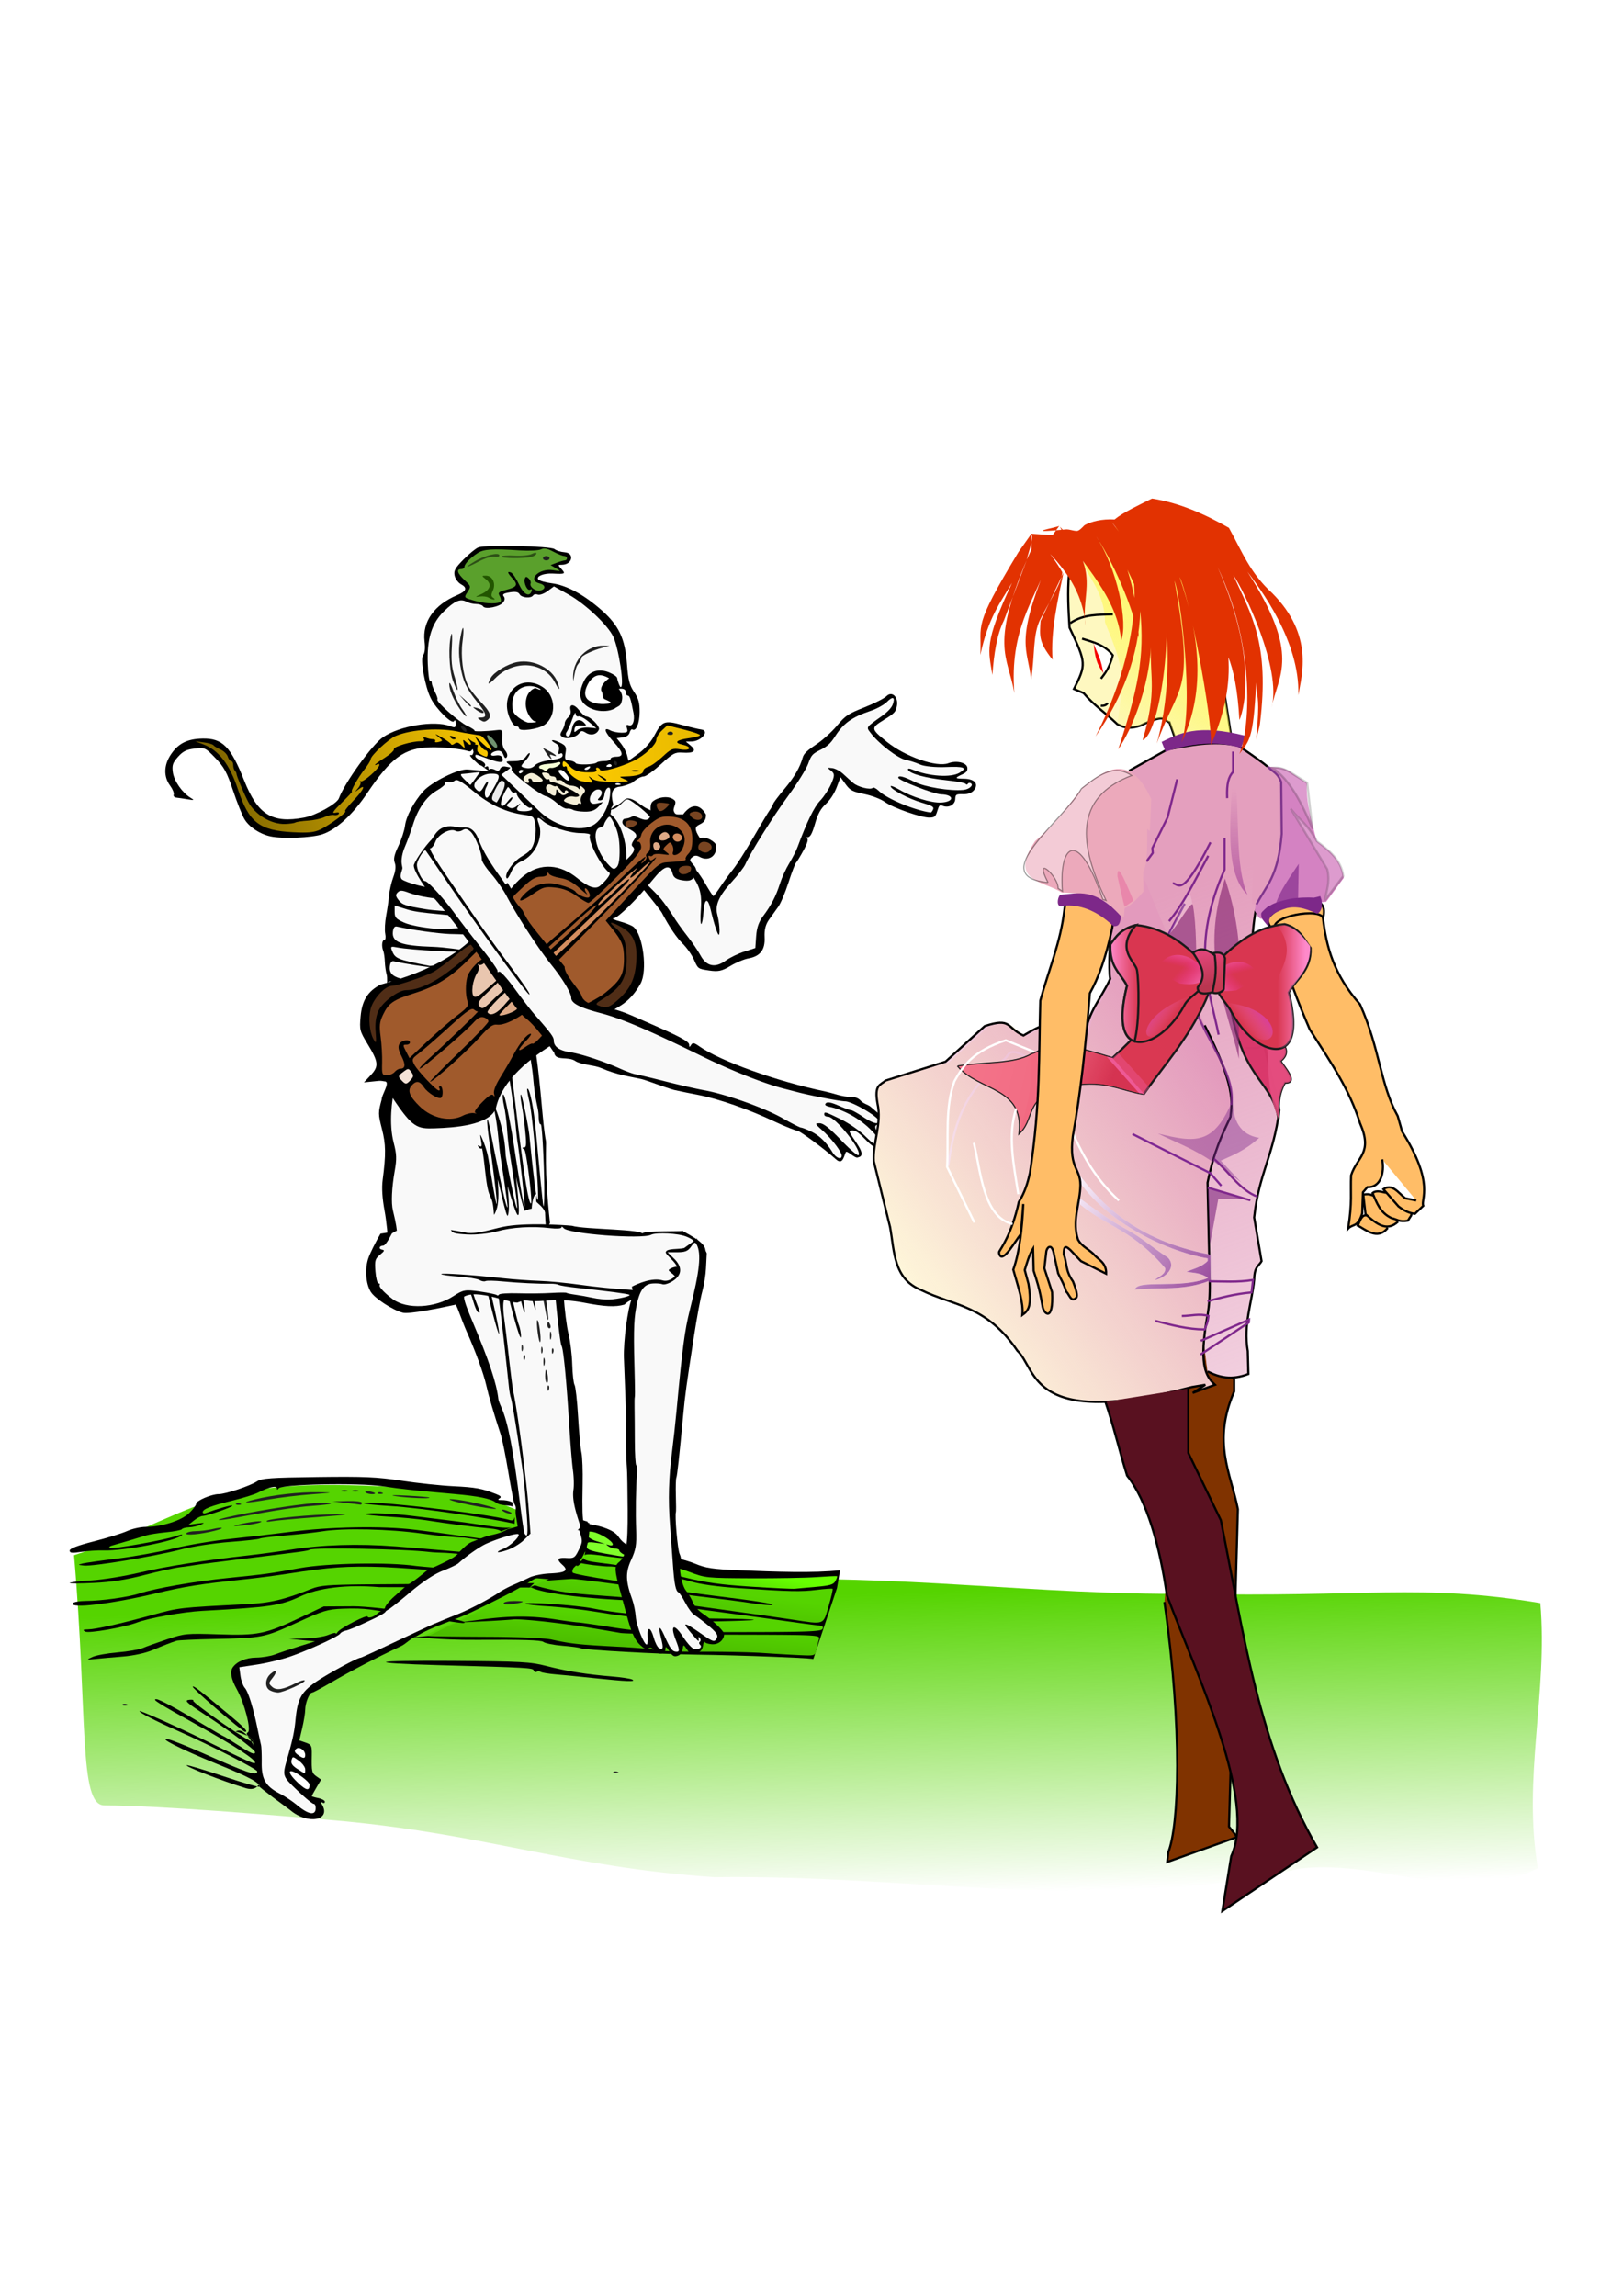 <svg xmlns="http://www.w3.org/2000/svg" xmlns:xlink="http://www.w3.org/1999/xlink" viewBox="0 0 744.09 1052.4"><defs><filter id="M" height="1.301" width="4.958" color-interpolation-filters="sRGB" y="-.15" x="-1.979"><feGaussianBlur stdDeviation="2.596"/></filter><filter id="G" height="1.142" width="1.297" color-interpolation-filters="sRGB" y="-.071" x="-.149"><feGaussianBlur stdDeviation="2.596"/></filter><filter id="ao" height="1.083" width="1.22" color-interpolation-filters="sRGB" y="-.041" x="-.11"><feGaussianBlur stdDeviation=".735"/></filter><filter id="ah" height="1.055" width="1.386" color-interpolation-filters="sRGB" y="-.028" x="-.193"><feGaussianBlur stdDeviation="1.003"/></filter><filter id="E" height="1.103" width="1.247" color-interpolation-filters="sRGB" y="-.051" x="-.123"><feGaussianBlur stdDeviation=".718"/></filter><filter id="ac" color-interpolation-filters="sRGB"><feGaussianBlur stdDeviation=".324"/></filter><filter id="ab" color-interpolation-filters="sRGB"><feGaussianBlur stdDeviation=".348"/></filter><filter id="aa" color-interpolation-filters="sRGB"><feGaussianBlur stdDeviation=".372"/></filter><filter id="Z" color-interpolation-filters="sRGB"><feGaussianBlur stdDeviation=".439"/></filter><filter id="Y" color-interpolation-filters="sRGB"><feGaussianBlur stdDeviation=".277"/></filter><filter id="X" height="1.302" width="1.209" color-interpolation-filters="sRGB" y="-.151" x="-.105"><feGaussianBlur stdDeviation="1.063"/></filter><filter id="W" height="1.72" width="1.192" color-interpolation-filters="sRGB" y="-.36" x="-.096"><feGaussianBlur stdDeviation="1.063"/></filter><filter id="V" height="1.498" width="1.223" color-interpolation-filters="sRGB" y="-.249" x="-.111"><feGaussianBlur stdDeviation="1.063"/></filter><filter id="U" color-interpolation-filters="sRGB"><feGaussianBlur stdDeviation=".487"/></filter><filter id="T" height="1.313" width="1.093" color-interpolation-filters="sRGB" y="-.156" x="-.047"><feGaussianBlur stdDeviation=".399"/></filter><filter id="S" color-interpolation-filters="sRGB"><feGaussianBlur stdDeviation=".848"/></filter><filter id="R" color-interpolation-filters="sRGB"><feGaussianBlur stdDeviation=".362"/></filter><filter id="Q" color-interpolation-filters="sRGB"><feGaussianBlur stdDeviation=".177"/></filter><filter id="P" color-interpolation-filters="sRGB"><feGaussianBlur stdDeviation=".578"/></filter><filter id="O" color-interpolation-filters="sRGB"><feGaussianBlur stdDeviation=".661"/></filter><filter id="N" color-interpolation-filters="sRGB"><feGaussianBlur stdDeviation=".255"/></filter><filter id="ap" height="1.071" width="1.387" color-interpolation-filters="sRGB" y="-.036" x="-.193"><feGaussianBlur stdDeviation=".983"/></filter><filter id="L" height="1.177" width="1.371" color-interpolation-filters="sRGB" y="-.089" x="-.186"><feGaussianBlur stdDeviation="1.446"/></filter><filter id="K" height="1.195" width="1.313" color-interpolation-filters="sRGB" y="-.097" x="-.156"><feGaussianBlur stdDeviation="1.657"/></filter><filter id="I" color-interpolation-filters="sRGB"><feGaussianBlur stdDeviation=".656"/></filter><filter id="H" height="1.331" width="1.29" color-interpolation-filters="sRGB" y="-.166" x="-.145"><feGaussianBlur stdDeviation="4.228"/></filter><filter id="F" height="1.136" width="1.226" color-interpolation-filters="sRGB" y="-.068" x="-.113"><feGaussianBlur stdDeviation=".892"/></filter><filter id="D" height="1.265" width="1.499" color-interpolation-filters="sRGB" y="-.132" x="-.249"><feGaussianBlur stdDeviation=".892"/></filter><filter id="C" height="1.206" width="1.236" color-interpolation-filters="sRGB" y="-.103" x="-.118"><feGaussianBlur stdDeviation=".892"/></filter><filter id="A" height="1.124" width="1.838" color-interpolation-filters="sRGB" y="-.062" x="-.419"><feGaussianBlur stdDeviation="1.454"/></filter><filter id="z" height="1.026" width="1.266" color-interpolation-filters="sRGB" y="-.013" x="-.133"><feGaussianBlur stdDeviation=".522"/></filter><filter id="y" color-interpolation-filters="sRGB"><feGaussianBlur stdDeviation=".664"/></filter><filter id="x" color-interpolation-filters="sRGB"><feGaussianBlur stdDeviation=".296"/></filter><filter id="w" height="1.135" width="2.048" color-interpolation-filters="sRGB" y="-.068" x="-.524"><feGaussianBlur stdDeviation=".635"/></filter><filter id="v" height="1.115" width="1.309" color-interpolation-filters="sRGB" y="-.058" x="-.154"><feGaussianBlur stdDeviation=".953"/></filter><filter id="t" color-interpolation-filters="sRGB"><feGaussianBlur stdDeviation=".334"/></filter><filter id="m" color-interpolation-filters="sRGB"><feGaussianBlur stdDeviation=".364"/></filter><filter id="o" color-interpolation-filters="sRGB"><feGaussianBlur stdDeviation=".339"/></filter><filter id="q" width="1.254" y="-.092" x="-.127" height="1.183" color-interpolation-filters="sRGB"><feGaussianBlur stdDeviation=".754"/></filter><filter id="r" width="1.254" y="-.092" x="-.127" height="1.183" color-interpolation-filters="sRGB"><feGaussianBlur stdDeviation=".754"/></filter><filter id="s" width="1.254" y="-.092" x="-.127" height="1.183" color-interpolation-filters="sRGB"><feGaussianBlur stdDeviation=".754"/></filter><filter id="k" height="1.227" width="1.328" color-interpolation-filters="sRGB" y="-.113" x="-.164"><feGaussianBlur stdDeviation="2.596"/></filter><linearGradient id="e" y2="714.4" xlink:href="#a" gradientUnits="userSpaceOnUse" x2="1005.1" gradientTransform="translate(-2.56 -166.98)" y1="582.4" x1="1016.2"/><linearGradient id="d" y2="709.28" xlink:href="#a" gradientUnits="userSpaceOnUse" x2="1085.6" gradientTransform="translate(-11.516 -165.54)" y1="570.11" x1="1081.5"/><linearGradient id="c"><stop offset="0" stop-color="#ed5996"/><stop offset="1" stop-color="#ed2e96" stop-opacity="0"/></linearGradient><linearGradient id="f" y2="717.18" xlink:href="#a" gradientUnits="userSpaceOnUse" x2="1018" gradientTransform="translate(-2.56 -166.98)" y1="568.68" x1="1037"/><linearGradient id="g" y2="617.05" gradientUnits="userSpaceOnUse" x2="1023.1" gradientTransform="translate(-2.56 -166.98)" y1="556.05" x1="1035.7"><stop offset="0" stop-color="#6f0"/><stop offset="1" stop-color="#6f0" stop-opacity="0"/></linearGradient><linearGradient id="h" y2="241.68" xlink:href="#b" gradientUnits="userSpaceOnUse" x2="690.09" gradientTransform="translate(-712.77 159.83)" y1="190.18" x1="944.21"/><linearGradient id="b"><stop offset="0" stop-color="#fc0"/><stop offset="1" stop-color="#fc0" stop-opacity="0"/></linearGradient><linearGradient id="i" y2="147.31" xlink:href="#b" gradientUnits="userSpaceOnUse" x2="1655.2" gradientTransform="translate(-712.77 159.83)" y1="185.81" x1="970.71"/><linearGradient id="a"><stop offset="0" stop-color="#55d400"/><stop offset="1" stop-color="#55d400" stop-opacity="0"/></linearGradient><linearGradient id="j" y2="911.87" gradientUnits="userSpaceOnUse" x2="612.83" gradientTransform="translate(440.78 -655.03)" y1="469.87" x1="454.5"><stop offset="0" stop-color="#e49fbe"/><stop offset="1" stop-color="#e49fbe" stop-opacity="0"/></linearGradient><linearGradient id="l" y2="637.62" gradientUnits="userSpaceOnUse" x2="331.74" gradientTransform="translate(440.78 -655.03)" y1="527.62" x1="484.24"><stop offset="0" stop-color="#e39abd"/><stop offset="1" stop-color="#e39abd" stop-opacity="0"/></linearGradient><linearGradient id="u" y2="382.63" gradientUnits="userSpaceOnUse" x2="433.22" gradientTransform="translate(440.78 -655.03)" y1="293.99" x1="504.28"><stop offset="0" stop-color="#fef840"/><stop offset=".654" stop-color="#fef854" stop-opacity=".498"/><stop offset="1" stop-color="#fef869" stop-opacity="0"/></linearGradient><linearGradient id="B" y2="412.41" gradientUnits="userSpaceOnUse" x2="503.82" gradientTransform="translate(440.78 -655.03)" y1="468.16" x1="507.98"><stop offset="0" stop-color="#a03c95"/><stop offset="1" stop-color="#a03c95" stop-opacity="0"/></linearGradient><linearGradient id="n" y2="387.99" gradientUnits="userSpaceOnUse" x2="-498.63" gradientTransform="translate(1446 353.14)" y1="375.49" x1="-549.25"><stop offset="0" stop-color="#fff"/><stop offset="1" stop-color="#fff" stop-opacity="0"/></linearGradient><linearGradient id="p" y2="363.86" gradientUnits="userSpaceOnUse" x2="-504.11" gradientTransform="translate(1446 353.14)" y1="376.39" x1="-472.04"><stop offset="0" stop-color="#d43150"/><stop offset="1" stop-color="#d43150" stop-opacity="0"/></linearGradient><linearGradient id="J" y2="600.37" gradientUnits="userSpaceOnUse" x2="426.12" y1="653.99" x1="496"><stop offset="0" stop-color="#98489b"/><stop offset="1" stop-color="#98489b" stop-opacity="0"/></linearGradient><linearGradient id="ad" y2="364.61" xlink:href="#c" gradientUnits="userSpaceOnUse" x2="-418.66" gradientTransform="translate(1057.6 85.067)" y1="357.55" x1="-416.97"/><linearGradient id="ae" y2="364.61" xlink:href="#c" gradientUnits="userSpaceOnUse" x2="-424.25" gradientTransform="translate(1057.6 85.067)" y1="371.68" x1="-416.59"/><linearGradient id="af" y2="371.24" gradientUnits="userSpaceOnUse" x2="-444.32" gradientTransform="translate(1057.6 85.067)" y1="371.24" x1="-457.93"><stop offset="0" stop-color="#fe89ca"/><stop offset="1" stop-color="#fe89ca" stop-opacity="0"/></linearGradient><linearGradient id="ag" y2="387.11" gradientUnits="userSpaceOnUse" x2="-427.06" gradientTransform="translate(1057.6 85.067)" y1="376.71" x1="-441.07"><stop offset="0" stop-color="#c11abd"/><stop offset="1" stop-color="#fe89ca" stop-opacity="0"/></linearGradient><linearGradient id="ai" y2="364.61" xlink:href="#c" gradientUnits="userSpaceOnUse" x2="-418.66" gradientTransform="matrix(-1 0 0 1 241.51 88.708)" y1="357.55" x1="-416.97"/><linearGradient id="aj" y2="364.61" xlink:href="#c" gradientUnits="userSpaceOnUse" x2="-424.25" gradientTransform="matrix(-1 0 0 1 241.51 88.708)" y1="371.68" x1="-416.59"/><linearGradient id="ak" y2="371.24" gradientUnits="userSpaceOnUse" x2="-444.32" gradientTransform="matrix(-1 0 0 1 241.51 88.708)" y1="371.24" x1="-457.93"><stop offset="0" stop-color="#fe89ca"/><stop offset="1" stop-color="#fe89ca" stop-opacity="0"/></linearGradient><linearGradient id="al" y2="387.11" gradientUnits="userSpaceOnUse" x2="-427.06" gradientTransform="matrix(-1 0 0 1 241.51 88.708)" y1="376.71" x1="-441.07"><stop offset="0" stop-color="#c11abd"/><stop offset="1" stop-color="#fe89ca" stop-opacity="0"/></linearGradient><linearGradient id="am" y2="345.55" gradientUnits="userSpaceOnUse" x2="-396.22" gradientTransform="translate(1046.3 116.89)" y1="325.94" x1="-390.56"><stop offset="0" stop-color="#e54079"/><stop offset="1" stop-color="#c44950" stop-opacity="0"/></linearGradient><linearGradient id="an" y2="341.66" gradientUnits="userSpaceOnUse" x2="-400.17" gradientTransform="translate(1046.3 116.89)" y1="326.55" x1="-403.35"><stop offset="0" stop-color="#df4577"/><stop offset="1" stop-color="#df4577" stop-opacity="0"/></linearGradient></defs><path d="M867.09 507.93c66.95 6.305 103.69 21.157 170.69 25.748 96.281-1.298 174.69 17.396 268.64-4.005 38.207-4.132 73.911 17.42 108.87-.11-7.104-41.31 4.67-80.085 1.127-121.55-54.937-9.137-80.54-2.489-162.16-4.267-68.435.6-133.96-9.265-202.39-6.078-44.173-.611-85.217-26.888-126.66-40.638-48.306-3.405-80.068-5.465-108.29 1.226-23.223 5.505-43.596 18.533-72.768 27.795 6.386 73.856 1.948 114.63 13.9 114.7 25.969.149 75.347 4.213 109.03 7.179z" fill="url(#d)" transform="translate(-710.21 326.81)"/><path d="M188.91 750.86c3.83-.78 10.497.939 29.78.804 20.789-.145 29.448.127 30.445.954.767.637 4.718 1.428 8.781 1.759 4.064.33 7.753.827 8.199 1.102 1.315.813 35.999 2.74 53.324 2.963 8.8.114 24.473.547 34.829.962 18.53.745 17.329.92 18.615 1.048l10.043-30.109.811-2.433 1.413-8.146c-12.117 1.349-29.585.694-46.21.008-12.355-.51-15.386-.97-20.5-3.102-3.3-1.377-10.724-3.297-16.5-4.267-10.981-1.845-15.702-3.904-18.405-8.029-2-3.05-7.892-4.89-13.235-5.745.005.613-2.963 3.2-2.735 4.2 2.679 11.747-1.217 12.864-5.076 16.114-4.66 3.924-6.893 3.137-13.743 6.098-15.236 6.586-35.406 16.702-51.786 24.539-.993.475-7.132.736-8.05 1.28z"/><path d="M1084.5 429.37c.338-1.548.873-3.714 1.189-4.814.569-1.977.082-2-43.226-2.078-24.091-.043-45.601-.391-47.801-.773-17.132-2.978-22.509-3.792-33.568-5.082-6.912-.807-13.887-1.313-15.5-1.125-1.612.188-7.882.583-13.932.876l-11 .534 10-1.33c13.306-1.772 23.11-1.806 34-.12 4.95.767 9.675 1.404 10.5 1.417s7.8 1.012 15.5 2.22c12.721 1.996 17.732 2.198 54.861 2.209 33.66.01 41.013-.232 41.724-1.368.644-1.03.171-1.453-1.861-1.67-1.498-.16-8.799-1.146-16.224-2.19-7.425-1.046-18.9-2.616-25.5-3.49-6.6-.874-15.15-2.062-19-2.64-15.78-2.37-19.238-2.752-31-3.423-19.762-1.126-35.233-3.306-39.664-5.588-1.202-.619-6.341 1.475-18.5 7.54-9.26 4.618-18.411 9.03-20.336 9.803a178.721 178.721 0 00-7 3.029l-3.5 1.622 3 .224c1.65.124 13.575.265 26.5.314 14.125.054 25.694.566 29 1.284 8.97 1.947 12.669 2.346 30.196 3.255 9.183.476 17.231 1.196 17.885 1.6.654.404 9.79.713 20.304.687 10.513-.027 23.39.247 28.615.608s12.7.797 16.612.97c7.083.312 7.115.301 7.726-2.5z" fill="url(#e)" transform="translate(-710.21 326.81)"/><path d="M312.59 743.23c-.092-.074-3.768-.416-8.168-.76-14.454-1.13-19.86-1.765-31.136-3.654-6.125-1.027-15.796-2.144-21.49-2.483-5.696-.34-10.585-.867-10.865-1.173-.984-1.076 23.575.621 30.991 2.142 12.63 2.59 35.547 4.5 55.338 4.613 10.361.059 18.608.337 18.327.618-.427.427-32.49 1.104-32.997.697z"/><path d="M230.94 734.88c0-.556 2.1-1.012 4.667-1.012 5.553 0 5.407.48-.417 1.373-2.629.403-4.25.265-4.25-.36z" fill="#212121"/><path d="M1090.1 409.45c1.216-4.185 2.043-7.778 1.837-7.983-.205-.206-3.493.012-7.306.484-7.353.91-11.973.804-35.997-.822-9.453-.64-17.46-1.753-21.5-2.99-6.643-2.035-33.894-7.068-37.437-6.915-2.547.11-12.696-1.167-13.57-1.708-1.22-.754-4.342 3.531-3.32 4.554.53.53 8.597 2.087 17.926 3.462 9.33 1.375 20.79 3.183 25.464 4.018s13.9 2.179 20.5 2.987c19.508 2.389 28.95 3.873 27.566 4.334-.713.238-4.507-.063-8.431-.67-6.254-.964-12.776-1.81-28.135-3.643-2.2-.263-6.475-.918-9.5-1.456-10.712-1.905-43.536-6.314-46-6.179-3.54.194-16.263 1.144-17.706 1.322-2.698.332.073 1.683 6.447 3.145 8.013 1.838 12.204 2.333 30.759 3.636 7.7.54 20.3 1.88 28 2.978 7.7 1.097 20.975 2.95 29.5 4.117 8.525 1.167 19.325 2.706 24 3.42 15.307 2.34 14.353 2.684 16.903-6.091z" fill="url(#f)" transform="translate(-710.21 326.81)"/><path d="M1084.4 400.56c6.327-.547 7.959-1.04 8.831-2.67.589-1.1.921-2.096.739-2.214-.182-.118-4.381.074-9.331.427-4.95.353-18.45.597-30 .542-20.612-.099-21.14-.154-28.5-2.977-7.2-2.76-20.073-5.494-28.5-6.051-2.2-.146-6.475-.633-9.5-1.083-8.462-1.26-10.5-1.157-10.5.528 0 1.08 1.678 1.717 6 2.275 20.33 2.627 29.377 4.173 40.453 6.914 9.592 2.373 16.598 3.347 30.5 4.242 9.926.64 18.948 1.066 20.048.95s5.492-.514 9.761-.883z" fill="url(#g)" transform="translate(-710.21 326.81)"/><path d="M299.89 714.47c0-.216-.698-.661-1.552-.989-.89-.341-1.291-.173-.94.393.586.95 2.492 1.406 2.492.596z" fill="#212121"/><path d="M286.19 712.65c-1.238-.597-2.25-1.466-2.25-1.932 0-.466-.788-.854-1.75-.863-.963-.008-2.425-.5-3.25-1.094-1.266-.91-1.227-.991.25-.516.962.31 1.75.158 1.75-.338 0-1.476-5.593-5.005-9.017-5.69-4.933-.986-3.645 2.609 1.517 4.234l4 1.26-4.25-.548c-3.75-.484-4.25-.316-4.25 1.426 0 1.683 1.216 2.198 8.25 3.494 10.086 1.858 11.916 1.973 9 .567z" fill="#7fff2a"/><path d="M281.21 812.26c.332-.332 1.195-.368 1.917-.079.797.32.56.556-.604.604-1.055.044-1.645-.193-1.313-.525z" fill="#212121"/><path d="M272.44 769.22c-6.6-.7-14.572-1.48-17.715-1.732-3.143-.253-6.18-.747-6.75-1.099-.57-.352-1.446-.385-1.95-.074-.502.31-1.088.042-1.301-.597-.403-1.21-2.395-1.323-42.783-2.428-35.893-.982-32.327-2.267 5.5-1.98 31.6.238 35.777.464 43 2.33 9.213 2.38 18.61 3.887 30 4.814 4.4.358 8.65 1.003 9.447 1.433 1.974 1.065-2.866.88-17.447-.667zM108.04 793.7c.978.259 4.977 1.507 6.405 2.551 1.096.802 1.7 1.752 1.34 2.112-.36.359-6.76-3.591-14.221-8.78-7.463-5.187-13.304-9.696-12.982-10.017.322-.323-.334-.517-1.459-.432-2.931.22-2.133.992 7.602 7.346 10.69 6.978 22.216 15.607 22.216 16.632 0 1.448-1.719.741-7.879-3.24-3.404-2.2-6.34-4-6.527-4-.186 0-4.334-2.393-9.216-5.318-12.28-7.357-20.292-11.682-21.64-11.682-2.144 0 .694 1.8 18.119 11.498 17.623 9.807 27.143 15.972 27.143 17.576 0 .951-2.613-.206-22.004-9.75-12.828-6.314-30.996-14.431-30.996-13.848 0 .736 7.142 4.409 17.5 8.997 15.384 6.815 36.5 17.606 36.5 18.652 0 2.23-4.593.696-24.5-8.19-7.15-3.19-14.35-6.094-16-6.451-5.815-1.258 5.181 4.332 21.94 11.154 14.978 6.097 19.56 8.544 19.56 10.444 0 .425-7.305-1.672-16.233-4.66-8.929-2.99-16.62-5.305-17.091-5.148-1.203.4 16.11 7.16 26.324 10.278 15.616 5.665 3.808-30.492-3.902-25.725z"/><path d="M56.21 781.26c.332-.332 1.195-.368 1.917-.079.797.32.56.556-.604.604-1.055.044-1.645-.193-1.313-.525z" fill="#212121"/><path d="M99.66 783.65c-6.476-5.535-11.566-10.273-11.31-10.528.474-.474 2.828 1.34 16.405 12.64 7.376 6.138 9.304 8.2 7.513 8.03-.459-.043-6.132-4.606-12.608-10.141zM235.08 688.91c.335.544.403-.039-.728-.53-1.053-.457-2.996-.802-4.317-.766-1.71.046-2.008-.18-1.034-.781 1.023-.633.62-1.14-1.597-2.011-6.453-2.533-9.364-3.065-19.466-3.56-5.775-.282-16.497-1.422-23.826-2.532-11.305-1.713-17.15-1.969-38.544-1.689-21.554.283-25.59.574-27.78 2.01-3.197 2.095-14.395 5.82-17.494 5.82-3.315 0-10.355 3-10.355 4.413 0 .657-1.462 2.6-3.25 4.315-3.585 3.442-12.482 6.257-19.894 6.294-2.396.013-6.238.877-8.539 1.922-2.3 1.044-9.163 3.168-15.25 4.719-7.468 1.903-11.067 3.274-11.067 4.218 0 1.123 1.033 1.238 5.25.585 2.888-.447 7.5-.742 10.25-.656 9.42.293 33.1-4.295 35.99-6.973.545-.505-.805-.289-3 .48-5.213 1.824-29.413 6.094-30.182 5.325-.327-.327.033-.766.799-.975 2.933-.802 13.506-3.94 15.893-4.716 1.375-.447 5.533-1.104 9.24-1.46 3.706-.356 6.952-.993 7.214-1.416.26-.422 1.728-.807 3.26-.854s3.91-.574 5.286-1.171c2.19-.951 2.003-1.018-1.5-.535l-4 .551 2.5-2.01c1.375-1.106 3.143-2.021 3.93-2.033 2.142-.034 14.188-4.238 13.658-4.767-.377-.377-6.684 1.41-12.338 3.497-.687.254-1.25.036-1.25-.485 0-1.42 3.981-2.966 13.665-5.307 4.797-1.16 10.07-2.806 11.72-3.66 4.762-2.462 8.613-3.346 8.63-1.98.011.835.23.858.75.078 1.295-1.941 36.128-2.666 47.735-.994 10.102 1.456 13.104 1.779 33 3.55 10.934.975 16.641 2.143 18.847 3.858 2.283 1.776 6.88 1.066 7.653 1.969z"/><path d="M236 695.88c-.65-1.562.762 1.8-2.4.853-9.782-2.927-68.639-9.657-66.667-7.623.275.284 5.45.81 11.5 1.17 15.745.937 47.578 5.982 55.903 7.842l1.605.36zM234.63 700.06c-1.721.467-5.86.196-11.196-.666-4.95-.8-13.05-1.933-18-2.519-4.95-.585-12.15-1.471-16-1.97-8.806-1.14-21.22-1.655-21.963-.912-.31.31 4.397.847 10.461 1.194 6.063.347 13.832 1.083 17.263 1.635 9.385 1.511 22.531 3.208 28.989 3.743 3.28.272 5.306.868 5.399 1.427zM270.17 710.61c-6.959 1.133-55.409-6.417-79.723-9.382-15.217-1.856-39.16-1.43-58.011 1.032-6.6.862-18.525 2.253-26.5 3.09-7.975.837-19.9 2.84-26.5 4.451s-18.075 3.676-25.5 4.59c-7.425.913-14.625 1.935-16 2.271-2.393.585-2.367.626.602.958 4.058.455 32.286-4.233 44.398-7.373 5.36-1.39 15.114-2.892 22.383-3.447 7.085-.54 13.284-1.23 13.773-1.533.489-.303 5.716-.946 11.617-1.43 5.9-.484 13.652-1.351 17.227-1.927 9.566-1.541 30.67-1.058 45.5 1.04 7.15 1.013 15.925 1.859 19.5 1.881l52.575 7.358z"/><path d="M268.04 715.2c4.68 1.877-63.391-4.6-86.548-6.357-17.49-1.328-33.901-.808-48.552 1.537-5.225.836-13.775 1.995-19 2.574-20.129 2.233-37.989 5.056-50 7.903-6.875 1.63-16.77 3.232-21.989 3.559-5.219.327-9.719.845-10 1.15-.281.306 4.664.31 10.989.01 8.166-.39 14.854-1.426 23.072-3.577 6.364-1.665 13.789-3.298 16.5-3.628 2.71-.33 6.053-.808 7.428-1.063 1.375-.255 11.725-1.584 23-2.952 26.062-3.163 28.122-3.447 29.012-3.998 1.858-1.148 43.738-.363 54.988 1.032 1.375.17 4.693.347 7.373.393 2.476.042 60.444 5.464 60.596 6.028z"/><path d="M256.39 722.88c-1.574.14-62.227-4.57-65.588-5.063-12.56-1.843-40.758-1.329-53.365.973-13.888 2.536-15.955 2.82-33 4.538-15.054 1.517-33.228 4.692-40.5 7.075-5.25 1.721-17.267 3.394-24.691 3.439-2.855.017-5.47.48-5.809 1.03-1.638 2.651 17.591.37 38-4.51 13.4-3.202 20.437-4.308 41.5-6.525 5.225-.55 13.775-1.668 19-2.484 19.565-3.055 26.907-3.568 43.797-3.06 9.513.286 76.654 5.454 77.2 5.791z"/><path d="M244.92 725.68c-.55.058-67.257.458-77.982.564-16.108.158-20.283.504-24 1.988-12.695 5.066-18.949 6.542-30.118 7.107-30.879 1.563-30.609 1.532-43.403 5.049-14.13 3.884-25.483 6.427-28.979 6.49-2.385.043-2.666.249-1.37 1.006 1.576.92 17.856-1.917 23.665-4.125 5.539-2.106 21.152-4.897 30.097-5.38 30.911-1.672 35.806-2.392 44.78-6.588 8.51-3.979 21.163-5.538 36.328-4.289l68.894.19z"/><path d="M213.06 743.77c.688-1.643-40.446-7.533-50.91-7.475l-13.71.076-11 5.204c-15.818 7.484-19.189 8.169-37.293 7.576-14.615-.478-15.552-.388-23.465 2.249-4.533 1.51-9.592 3.323-11.242 4.027-1.65.704-6.825 1.599-11.5 1.989-4.675.39-9.85 1.326-11.5 2.08-2.994 1.368-2.991 1.37 1.5.916 2.475-.25 8.1-.746 12.5-1.1 4.778-.386 10.215-1.574 13.5-2.951 5.658-2.372 8.388-3.434 11-4.276.825-.266 8.475-.627 17-.802 22.388-.46 23.147-.609 38.044-7.432 12.211-5.593 14.165-6.191 21.118-6.463 11.08-.435 13.949.65 23.112 2.057 30.852 4.35 32.088 4.942 32.847 4.325z"/><path d="M85.44 702.86c.336-.543 2.271-.999 4.302-1.012 2.03-.013 5.478-.438 7.662-.945 5.142-1.192 5.94-.465.88.802-6.426 1.61-13.518 2.247-12.843 1.155zM108.92 698.92c5.41-1.386 12.923-2.2 10.428-1.13-1.148.493-4.748 1.15-8 1.46-4.604.438-5.141.365-2.428-.33zM122.32 697.15c1.099-1.099 20.777-2.986 31.619-3.032 7.44-.032 5.598.246-8.5 1.284-9.9.73-19.317 1.586-20.927 1.904-1.61.319-2.596.249-2.192-.156zM107.44 694.75c13.496-2.881 33.686-5.878 39.6-5.878 7.483 0 5.735.657-3.6 1.354-7.627.569-16.482 1.922-33.86 5.174-11.252 2.106-12.819 1.63-2.14-.65zM230.94 692.87c-1.828-1.181-.25-1.181 2.5 0 1.319.567 1.49.878.5.914-.825.03-2.175-.38-3-.914zM215.63 689.86c-9.518-1.913-12.915-3.399-5.422-2.372 6.547.897 19.724 4.17 16.726 4.155-1.375-.007-6.462-.81-11.303-1.783zM108.21 689.26c.332-.332 1.195-.368 1.917-.079.797.32.56.556-.604.604-1.055.044-1.645-.193-1.313-.525zM158.44 688.87l-6-.664 6.75-.168c3.945-.098 6.75.248 6.75.832 0 .55-.338.924-.75.832-.413-.093-3.45-.467-6.75-.832zM116.94 687.28c8.272-2.051 20.538-3.433 28.974-3.264 7.398.149 7.347.164-2.974.927-5.775.426-14.55 1.475-19.5 2.331-10.85 1.876-14.052 1.879-6.5.006zM181.44 685.8c-3.157-.474-1.314-.565 5-.246 5.5.277 10.188.685 10.417.907.646.626-9.838.176-15.417-.661zM167.53 684.01c-.29-.47.583-.643 1.941-.383s2.47.644 2.47.855c0 .774-3.899.357-4.411-.472zM173.21 684.26c.332-.332 1.195-.368 1.917-.079.797.32.56.556-.604.604-1.055.044-1.645-.193-1.313-.525zM156.69 683.21c.687-.277 1.812-.277 2.5 0s.125.504-1.25.504-1.938-.227-1.25-.504zM161.69 683.21c.687-.277 1.812-.277 2.5 0s.125.504-1.25.504-1.938-.227-1.25-.504z" fill="#212121"/><path d="M266.655 395.082c2.783-1.152 9.293-2.5 12.677-2.499 2.392.001 6.63 5.43 8.916 7.924.546-.822 14.309 16.224 15.127 17.782 3.432 6.533 6.752 11.443 9.739 14.4 1.849 1.83 4.154 5.141 5.123 7.357 1.757 4.018 1.775 4.03 6.838 4.801 4.171.635 5.909.267 9.759-2.066 2.576-1.56 6.29-3.12 8.252-3.465 5.447-.959 7.756-3.963 7.461-9.71-.174-3.39.443-5.846 2.023-8.058 1.25-1.75 3.166-4.419 4.257-5.932s3.186-6.496 4.657-11.073c1.47-4.577 3.05-8.704 3.509-9.17.459-.466 2.04-3.08 3.514-5.81 1.762-3.264 2.234-5.086 1.38-5.32-.965-.263-.875-.376.347-.435 1.232-.06 2.096-1.63 3.424-6.222 1.318-4.558 2.597-6.893 4.962-9.057 1.92-1.758 3.89-4.777 4.958-7.604l1.772-4.688 2.34 3.24c2.024 2.803 3.172 3.408 8.531 4.493 3.406.69 7.665 2.324 9.466 3.631 3.817 2.772 17.106 7.383 20.686 7.177 2.184-.125 2.568-.478 3.38-3.107.8-2.594 1.098-2.885 2.38-2.326 2.673 1.167 5.71-.416 5.821-3.035.092-2.16.382-2.343 3.59-2.267 2.314.055 4.014-.592 5.05-1.923 2.208-2.838.2-5.09-4.598-5.156-4.34-.06-4.442-.348-.725-2.05 1.797-.824 2.371-1.589 2.232-2.972-.238-2.373-4.982-3.515-8.697-2.094-5.29 2.023-19.785-3.004-28.158-9.766-7.508-6.063-7.54-6.325-1.259-10.205 4.705-2.906 5.256-3.493 5.793-6.172.835-4.166-2.243-7.141-4.752-4.594-.998 1.014-5.55 3.32-10.114 5.126-7.574 2.996-8.67 3.727-12.564 8.381-2.474 2.958-6.54 6.616-9.68 8.712-4.034 2.69-5.572 4.175-6.028 5.817-1.293 4.657-3.918 9.157-8.54 14.644-2.64 3.133-4.904 6.15-5.03 6.705-.128.556-.823 1.812-1.547 2.793-.723.98-4.1 6.618-7.506 12.528-3.404 5.911-7.603 12.513-9.33 14.672-1.728 2.158-4.378 5.799-5.89 8.089-1.512 2.29-2.93 4.165-3.153 4.167-.221.002-2.025-2.815-4.009-6.26-2.256-3.918-5.877-8.503-9.672-12.248-3.507-3.46-6.44-7.108-6.952-8.648-1.565-4.709-4.888-10.428-6.603-11.362-.916-.5-2.543-1.3-3.615-1.778-2.31-1.188-5.34-4.401-8.358-4.483-1.253-.033-2.396 1.57-3.624 2.37-1.716 1.12-3.496 1.716-5.074 3.287-1.899 1.89-1.55 6.98-3.662 10.067-2.017 2.951-6.862 6.84-9.161 10.69-.745 1.246-.474 1.49.337 2.7z"/><path d="M271.133 392.404c4.618-.453 8.202-3.065 7.7-7.84 5.077 5.978 10.692 13.258 10.692 13.258 2.518 3.413 10.918 11.038 13.451 14.15 1.756 2.157 4.275 5.708 5.598 7.89 1.324 2.184 4.233 6.284 6.466 9.112 2.232 2.828 4.962 6.822 6.066 8.876 2.77 5.153 6.73 6 11.593 2.48 1.891-1.37 5.723-3.226 8.516-4.127l5.079-1.637.382-5.45c.27-3.866 1.195-6.535 3.18-9.179 3.74-4.982 5.918-9.19 7.755-14.985.84-2.648 2.733-6.784 4.206-9.192s3.195-5.767 3.824-7.464c4.32-11.65 7.633-18.446 10.394-21.317 1.723-1.792 3.997-5.248 5.054-7.681 1.63-3.751 1.625-4.656-.028-5.95-1.885-1.477-1.868-1.518.508-1.255 1.351.15 3.624 1.37 5.05 2.711 1.425 1.342 3.481 3.194 4.568 4.114 2.222 1.882 7.867 3.296 8.915 2.232.377-.383 1.628.233 2.78 1.368 3.67 3.616 16.442 8.944 23.81 9.933.255.034.748-.59 1.096-1.388.52-1.193-.398-1.75-5.158-3.134-5.98-1.738-14.29-6.092-14.3-7.493-.004-.438 1.737.225 3.868 1.471 5.998 3.51 14.75 6.215 19.322 5.974 6.131-.324 6.039-3.627-.105-3.773-3.19-.075-19.57-6.436-19.58-7.603-.009-1.232 2.518-.583 7.564 1.942 4.682 2.344 16.026 4.215 22.194 3.662 2.793-.25 4.994-2.24 3.434-3.103-.5-.277-1.112-.136-1.362.313-.249.45-.656.46-.904.022-.248-.437-4.213-1.19-8.812-1.674-9.513-1-16.775-2.966-17.619-4.768-.333-.713.554-.752 2.116-.094 7.304 3.08 17.553 3.762 21.437 1.43 3.83-2.3 2.169-2.995-6.262-2.622-4.59.203-9.88-.318-11.755-1.157-1.875-.84-4.75-1.77-6.387-2.067-3.747-.68-12.55-7.404-16.419-12.544-1.97-2.617-2.173-2.323 5.273-7.634 2.633-1.878 4.407-3.768 4.963-5.288 1.24-3.396.041-3.922-2.67-1.17-1.285 1.304-4.62 3.14-7.413 4.078-8.626 2.9-12.524 5.69-16.354 11.71-2.042 3.21-3.53 4.58-6.697 6.167-3.75 1.879-4.198 2.386-5.657 6.407-.871 2.402-4.996 9.026-9.165 14.72-7.034 9.604-17.139 25.735-19.682 31.42-.6 1.339-3.37 4.917-6.157 7.951-5.804 6.32-7.777 10.726-6.673 14.904.963 3.64 1.384 8.71.775 9.329-.473.48-2.255-4.921-3.782-11.464-1.339-5.737-2.828-5.322-3.264.909-.217 3.093-.69 5.625-1.054 5.628-.362.003-.462-2.697-.222-6 .732-10.073-.51-12.832-11.386-25.3-5.593-6.41-8.127-10.434-7.046-11.186.408-.283.07-1.223-.749-2.089s-2.514-2.78-3.766-4.252-4.2-4.09-6.552-5.817c-4.27-3.134-4.282-3.135-6.853-.524-1.417 1.439-3.25 2.62-4.072 2.627-1.05.008-2.097 1.903-3.519 6.377-1.398 4.401-3.192 7.676-5.81 10.61-2.082 2.335-3.68 4.354-3.549 4.488.13.134 1.55.115 3.154-.042z" fill="#f9f9f9"/><path d="M227.63 356.01s7.651 7.032 10.909 9.788c7.736 6.543 12.449 11.929 14.95 12.856 3.77 1.397 14.427 4.468 20.624 1.453 3.207-1.56 6.037-5.294 5.995-8.86-.019-1.623 1.256-1.747.97-2.908-.476-1.938-1.895-7.35 3.189-7.76 1.965-.158 6.144-1.958 6.144-1.958-1.673.327-.97.514 1.03-1.088 1.1-.882 2.792-1.617 3.759-1.635s4.486-2.539 7.819-5.603c5.348-4.917 6.496-5.54 9.77-5.304 5.291.382 6.758-.8 3.924-3.164l-2.272-1.894 2.56-.033c4.616-.06 8.619-5.04 4.44-5.524-1.1-.127-5.055-1.068-8.79-2.09-8.068-2.21-9.153-1.784-12.71 4.979-1.477 2.81-4.404 6.13-7.156 8.12l-4.656 3.365-.656-2.613c-.36-1.437-1.573-3.773-2.694-5.192l-2.04-2.579 2.716-.327c1.655-.2 2.91-1.073 3.214-2.239.275-1.051.848-1.696 1.273-1.434 1.68 1.04 3.285-2.823 3.312-7.974.022-4.218-.546-6.272-2.555-9.226-2.11-3.101-2.707-5.451-3.253-12.78-.877-11.792-3.78-17.85-11.967-24.983-8.074-7.033-15.863-11.19-22.56-12.039-3.013-.382-5.797-1.21-6.187-1.839-.892-1.44 2.657-2.825 6.698-2.613 5.666.296 5.984.134 4.011-2.046-1.751-1.935-1.746-2 .145-2 4.85 0 6.02-5.382 1.244-5.718-1.71-.12-3.776-.773-4.592-1.45-1.73-1.436-31.46-2.1-34.93-.78-1.177.446-4.236 2.939-6.798 5.538-3.89 3.946-4.56 5.17-4.065 7.424.326 1.485 1.66 3.271 2.965 3.97 2.974 1.591 2.421 3.154-1.735 4.903-10.627 4.474-16.102 12.213-15.03 21.25.368 3.115.138 5.349-.65 6.298-1.445 1.741.815 14.416 3.536 19.827 2.465 4.903 9.632 11.992 10.593 10.478.52-.818.792-.483.802.986.014 1.976-.271 2.116-2.55 1.25-7.278-2.768-23.28-.11-30.844 5.123-4.985 3.448-17.59 20.948-20.159 27.984-.91 2.496-10.475 7.787-15.955 8.826-14.608 2.77-21.25-1.323-27.434-16.91-6.229-15.699-9.992-19.493-19.15-19.31-7.016.14-11.154 2.237-14.557 7.38-3.211 4.853-3.314 10.116-.276 14.224 1.156 1.564 1.892 3.391 1.635 4.06-.257.67.27 1.296 1.17 1.391.9.096 3.211.439 5.136.763 3.19.536 3.312.473 1.374-.71-3.809-2.324-7.556-7.731-8.083-11.665-.434-3.236-.056-4.365 2.379-7.089 2.271-2.542 3.923-3.356 7.665-3.778 4.661-.525 4.88-.425 9.5 4.37 3.956 4.103 5.28 6.543 8.076 14.886 1.84 5.488 4.202 11.405 5.25 13.15 2.136 3.557 6.979 6.761 11.827 7.826 5.536 1.216 18.957.682 23.87-.95 6.443-2.14 13.894-8.97 20.501-18.788 10.99-16.333 17.031-20.732 28.938-21.071 5.862-.167 14.19.697 17.813 1.847.795.252 1.299-.634 1.67-1.065l.397 1.325c-.406 1.375-.49 1.585-1.266 1.438-.776-.147-.174.844 1.338 2.202 3.646 3.273 1.216 1.464 3.821 2.835z"/><path d="M219.32 341.57c.698-2.361-.743.21-.455 2.6.122 1.005 2.969 2.652 4.15 2.683.322.008.584-.66.584-1.485 0-.825-.503-1.5-1.118-1.5-.614 0-1.955-1.462-2.978-3.25l-1.862-3.25 3.631 3.432c1.997 1.887 3.792 3.237 3.989 3 .566-.682-3.797-6.406-5.08-6.667-.637-.129-2.64-.454-4.453-.722-1.813-.268-3.97-.652-4.796-.852-8.692-2.11-22.247-1.293-29.5 1.778-3.266 1.383-11.5 9.054-11.5 10.714 0 .566-1.288 2.669-2.863 4.673-2.977 3.789-6.548 10.144-5.701 10.144.268 0-1.858 2.302-4.724 5.115-3.965 3.892-4.673 4.991-2.96 4.594 1.306-.303 2.001-.119 1.657.44-.327.528-1.34.79-2.252.583-.911-.209-2.881.221-4.378.955s-4.88 1.463-7.516 1.62c-2.638.157-5.238.54-5.779.85-.54.31-2.65.612-4.688.671-6.527.19-13.941-4.305-17.037-10.328-1.981-3.853-5.258-11.727-5.258-12.634 0-.384-.338-1.037-.75-1.45s-.75-1.574-.75-2.582c0-1.009-.42-1.834-.933-1.834-.513 0-1.227-.927-1.587-2.06-.36-1.134-1.852-2.588-3.317-3.23-1.465-.643-2.925-1.532-3.244-1.975-.32-.443-2.345-1.035-4.5-1.315l-3.92-.51 3.817 1.45c7.013 2.664 12.056 9.217 15.804 20.531 5.04 15.218 9.818 18.943 25.3 19.725 6.997.353 9.693.086 12.5-1.24 4.075-1.923 12.864-8.376 11.408-8.376-.528 0 1.245-2.287 3.94-5.083 4.62-4.793 5.883-7.831 2.006-4.827-1.694 1.314-1.695 1.283-.022-.688.964-1.135 1.414-2.478 1-2.983-.413-.505-.33-.572.185-.148.942.773 8.563-5.93 8.563-7.533 0-.47-.45-.578-1-.238-.55.34-1 .432-1 .204s2.031-1.698 4.514-3.267c2.483-1.57 4.356-3.322 4.163-3.895-.376-1.114 8.296-3.693 12.128-3.607 1.505.034 2.055-.352 1.586-1.111-.489-.79-.16-.949 1.026-.494.96.369 2.411.67 3.224.67.812 0 1.225.408.916.907-.308.499.398.656 1.568.35 2.124-.555 2.124-.56-.248-2.505-1.813-1.487-1.428-1.402 1.623.357 2.2 1.268 4.156 2.682 4.347 3.14.19.46.93.35 1.644-.241.955-.793 1.767-.607 3.084.708 1.715 1.713 1.762 1.69 1.175-.558-.59-2.257-.541-2.279 1.32-.595 2.129 1.927 2.666.675.68-1.586-.688-.783-.287-.622.891.357 1.763 1.465 2.978 1.01 2.112 2.015" fill="url(#h)"/><path d="M272.13 378.12c3.585-2.092 7.018-8.28 7.547-13.603.283-2.85.042-3.741-.927-3.423-.721.237-1.453 1.633-1.627 3.104-.199 1.677-.925 2.672-1.95 2.672-1.27 0-1.367-.266-.434-1.2 1.762-1.761 1.462-3.8-.56-3.8-2.171 0-4.415 3.38-3.62 5.454.416 1.082 1.365 1.352 3.234.918l2.646-.614-2.147 2.24c-1.566 1.634-3.256 2.226-6.244 2.185-2.253-.031-4.662-.411-5.353-.845-.69-.433-1.933-.677-2.76-.541-.827.135-2.888-1.001-4.58-2.525s-3.915-2.923-4.938-3.11c-2.796-.507-16.575-11.196-15.88-12.32.33-.536-.23-1.606-1.248-2.377-1.684-1.275-1.479-1.404 2.278-1.433 3.127-.024 4.509-.577 5.698-2.282.863-1.237 1.593-1.772 1.622-1.188.028.583-.848 2.027-1.948 3.208-2.532 2.717-2.51 2.9.411 3.458 1.5.286 2.966-.187 3.879-1.253.875-1.023 3.733-1.997 7.088-2.416 3.994-.5 5.622-1.133 5.622-2.19 0-.872-.48-1.19-1.158-.772-.794.491-.979.035-.59-1.454.399-1.525-.025-2.486-1.428-3.237-3.22-1.724-1.446-2.063 1.944-.372 2.726 1.36 3.031 1.929 2.568 4.785-.458 2.82-.234 3.263 1.729 3.411 1.24.093 2.53.613 2.864 1.155.635 1.027 8.714.805 9.789-.27.338-.338 1.89-.615 3.449-.615s2.833-.45 2.833-1 1.087-1 2.417-1c3.79 0 3.501-1.853-1.06-6.82-4.227-4.605-4.873-7.062-1.362-5.183 1.03.552 3.283 1.003 5.007 1.003 2.674 0 3.04-.292 2.5-1.994-.473-1.49-.26-1.85.842-1.427 1.776.681 2.833-2.048 2.163-5.584-1.21-6.381-1.732-7.995-2.586-7.995-.507 0-.92-.675-.92-1.5 0-1.353-1.188-1.944-3.25-1.618 1.439 1.842 1.956 3.487 1.301 5.862-.426 2.188-2.093 2.261-3.052 3.096-3.74 2.122-11.005 1.644-14.608-2.59-1.807-2.38-1.716-5.503.284-9.696 2.234-4.685 6.692-6.263 11.738-4.154 1.972.824 3.586 1.971 3.586 2.55 0 .577 1.123 4.144 1.631 4.144 1.81 0-.845-17.525-3.407-23.094-2.407-5.232-12.833-15.083-20.46-19.33l-6.735-3.751-2.943 2.175c-1.618 1.197-3.635 1.91-4.482 1.584-.847-.325-1.806-.16-2.131.366-.92 1.488-5.28 1.124-6.199-.518-.602-1.077-1.83-1.31-4.562-.867-2.755.447-3.475.922-2.742 1.806.671.808.594 1.722-.237 2.804-1.542 2.007-8.242 3.336-9.178 1.82-.37-.598-1.802-1.089-3.18-1.089s-3.394-.475-4.48-1.055c-2.792-1.495-5.393-.385-10.3 4.393-5.673 5.527-7.861 12.643-7.418 24.126.178 4.583.66 8.126 1.072 7.875.413-.251.753.132.757.852.003.72.686 2.613 1.518 4.208.831 1.594 1.306 3.104 1.055 3.355-.845.844 9.881 10.334 13.69 12.113 2.074.968 3.573 1.957 3.333 2.197-.479.477 5.143.36 9.898-.206 2.918-.348 2.994-.25 2.776 3.592-.14 2.46.37 4.606 1.348 5.687.882.975 1.237 2.278.81 2.971-.537.868-1.002.59-1.566-.936-.561-1.517-1.473-2.067-3.033-1.829-1.226.187-2.395.837-2.597 1.444-.227.679.579.933 2.09.659 1.56-.283 2.664.09 3.021 1.022.935 2.435-.778 2.568-6.437.5-6.226-2.275-5.912-2.216-5.912-1.128 0 .461 1.15 1.363 2.556 2.004 1.527.696 2.27 1.628 1.846 2.315-.44.711-.27.878.443.437.635-.393 1.155-.162 1.155.512s.284.941.631.594c.348-.347 1.428-.206 2.4.315 1.269.679 1.921.55 2.307-.456.296-.771 1.354-1.247 2.35-1.058.997.19 2.025.379 2.285.42.26.043-.563.802-1.828 1.688l-2.3 1.61 6.828 6.529c3.755 3.59 8.701 8.322 10.992 10.514 7.027 6.725 18.47 9.518 24.526 5.986z" fill="#f9f9f9"/><path d="M250.49 345.31l-1.675-2.557 3.06 1.583c3.254 1.682 4.182 2.899 1.396 1.83-1.119-.43-1.427-.256-.94.531 1.452 2.35-.216 1.094-1.841-1.387z" fill="#212121"/><path d="M257.93 337.86c-1.229-.764-1.271-1.283-.242-2.945.688-1.11 1.25-2.643 1.25-3.408 0-.765.707-1.977 1.57-2.694.863-.716 1.355-2.12 1.094-3.121-.812-3.103 1.444-3.219 3.852-.198 1.262 1.582 2.686 2.877 3.164 2.877 2.023 0 6.52 4.535 5.957 6.006-.874 2.276-3.621 2.985-5.946 1.533-1.691-1.056-2.23-1.026-3.117.177-1.425 1.929-5.717 2.933-7.582 1.773z"/><path d="M262.29 333.87c.73-3.65 3.202-4.873 5.404-2.671 1.465 1.465 1.364 1.581-1.209 1.386-2.049-.155-2.887.284-3.1 1.624-.26 1.62-.096 1.67 1.38.42.952-.805 3.186-1.284 5.175-1.108l3.5.308-3.5-2.956c-1.925-1.625-4.063-2.754-4.75-2.509-.688.245-1.272-.327-1.298-1.273-.027-.945-.75.307-1.608 2.782-.857 2.475-1.957 4.991-2.443 5.592-.953 1.176-.096 2.646 1.109 1.901.402-.248 1.005-1.822 1.34-3.496z" fill="#fff"/><path d="M237.94 333.8c0-.51-.626-.927-1.391-.927-.766 0-2.128-1.841-3.029-4.091-4.415-11.035 5.184-20.009 15-14.024 6.232 3.8 6.871 13.195 1.187 17.439-2.788 2.082-11.768 3.305-11.768 1.603z"/><path d="M241.27 320.44c.699-3.671 3.73-5.266 4.447-4.94 4.627 2.105 1.015-1.36-3.602-.994-4.618.366-7.67 4.018-7.18 9.583 0 2.148.861 3.258 2.625 4.657 2.011 1.594 3.792 2.293 4.5 2.486 2.151.111 5.256-.221 3.127-.589-1.408-.243-5.159-5.041-3.917-10.203z" fill="#fff"/><path d="M219.94 329.87c-1.223-.79-1.1-.972.662-.985 2.92-.02 2.466-1.793-1.819-7.08-4.946-6.104-6.595-9.667-7.728-16.702-.909-5.643-.794-9.385.462-15.101.967-4.4 1.316-1.618.527 4.2-.895 6.594.222 15.422 2.535 20.028.867 1.727 3.577 5.205 6.022 7.729 4.258 4.395 5.01 6.551 2.839 8.146-1.3.955-1.7.928-3.5-.235zM210.92 325.14c-3.146-4.577-4.987-8.91-4.945-11.638.018-1.174.862.266 1.876 3.2s2.838 6.683 4.055 8.33 2.05 3.154 1.852 3.353c-.198.198-1.475-1.262-2.838-3.245z" fill="#212121"/><path d="M218.38 325.42c-1.873-1.4-1.861-1.43.324-.88 1.247.315 2.51.967 2.81 1.451.845 1.369-.984 1.035-3.134-.571zM212.86 321.12l-2.424-2.75 2.75 2.424c1.512 1.334 2.75 2.571 2.75 2.75 0 .785-.81.146-3.076-2.424zM207.65 311.94c-1.773-4.991-2.182-16.382-.757-21.066.419-1.375.538 1.154.267 5.62-.372 6.097-.052 9.528 1.283 13.773 2.195 6.977 1.564 8.308-.793 1.673zM254.45 312.9c-5-9.67-18.67-10.719-27.295-2.095-3.336 3.337-3.968 3.332-2.177-.014 1.453-2.715 7.733-6.48 12.192-7.31 7.49-1.394 16.053 2.917 18.428 9.276 1.473 3.945.858 4.022-1.148.143zM262.81 311.89c-.853-9.928 7.035-16.168 13.843-15.917l2.782.102-3 .777c-4.622 1.197-10.014 3.754-9.874 4.683.07.46-.718 1.909-1.75 3.22-1.274 1.62-1.914 8.15-2 7.135z" fill="#212121"/><path d="M266.01 368.42c.497.307.629-.157.293-1.031-.335-.874.078-2.36.918-3.302 1.31-1.47 1.328-1.896.122-3.002-1.149-1.053-1.41-1.053-1.422 0-.01.834-.275.92-.75.241-.404-.576-1.851-1.118-3.216-1.205s-2.939-.78-3.5-1.54c-.56-.76-1.581-1.193-2.269-.961-.687.232-1.25-.066-1.25-.662s-.675-1.084-1.5-1.084-1.5-.354-1.5-.787c0-.433-.886-.854-1.968-.935-1.681-.127-1.798.124-.8 1.722.643 1.03 1.528 1.649 1.968 1.377.44-.272.8-.093.8.398 0 .49.583.892 1.296.892 2.42 0 12.852 5.284 12.276 6.217-.315.51-1.475.693-2.578.404s-2.707.06-3.566.772c-1.363 1.132-1.14 1.435 1.756 2.392 1.824.603 3.467.745 3.652.316.184-.43.742-.529 1.238-.222z" fill="#f4eed7"/><path d="M254.97 363.12c.03-1.625.131-1.619 1.427.09 1.029 1.359 1.84 1.592 3.096.89 1.154-.647 1.339-1.178.574-1.65-.621-.384-1.144-.109-1.162.611-.019.742-.886.286-2-1.052-1.082-1.298-1.967-2.07-1.967-1.715 0 .356-.855.189-1.9-.37-2.633-1.41-3.825 1.676-1.367 3.541 2.399 1.82 3.261 1.73 3.3-.345z" fill="#f4eed7"/><path d="M284.12 359.19c-.722-.289-1.584-.253-1.917.079-.332.332.259.569 1.313.525 1.165-.048 1.402-.285.604-.604z" fill="#fff"/><path d="M242.44 357.87c-.34-.55-.141-1 .441-1s1.059.402 1.059.894 1.125.83 2.5.75c3.161-.182 3.159-.982-.01-3.059-1.917-1.256-2.98-1.393-4.5-.58-2.054 1.1-2.48 2.171-1.323 3.328 1.047 1.047 2.521.78 1.833-.333z" fill="#f4eed7"/><path d="M270.81 357.12c-1.269-1.618-1.228-1.637.537-.25 1.303 1.024 4.24 1.5 9.248 1.5 4.036 0 7.34-.127 7.34-.282 0-.155-1.01-.69-2.247-1.187-1.998-.803-1.858-.913 1.25-.981 4.972-.11 8-1.078 8-2.558 0-.701 1.012-1.542 2.25-1.869 1.237-.326 4.184-2.402 6.548-4.612 3.937-3.683 4.629-3.966 8.25-3.387 4.696.75 5.526-1.12.943-2.126-4.184-.919-2.915-2.183 3.01-2.998 2.75-.378 4.999-1.005 4.999-1.394 0-.388-3.378-1.547-7.506-2.575l-7.506-1.869-2.494 2.343c-1.372 1.29-2.494 3.142-2.494 4.119 0 2.291-5.39 7.32-10.5 9.795-6.15 2.98-14.915 5.337-15.32 4.12-.19-.571-.786-1.039-1.323-1.039-.536 0-.697.45-.357 1s-.421 1.048-1.691 1.106c-5.622.258-8.409-.46-10.49-2.705-2.596-2.803-3.32-2.986-3.32-.842 0 .858.45 1.281 1 .941s1 .005 1 .767c0 1.987 4.07 5.48 7 6.01 5.187.936 5.373.886 3.873-1.027z" fill="url(#i)"/><path d="M275.38 356.31c-1.864-1.493-1.852-1.512.309-.465 1.237.6 2.25 1.3 2.25 1.555 0 .766-.519.545-2.559-1.09zM289.67 353.21c.677-.274 2.027-.29 3-.037.973.253.42.478-1.23.498-1.65.02-2.447-.187-1.77-.461z"/><path d="M305.94 336.43c0-1.056 1.92-1.499 2.49-.575.345.559-.073 1.016-.931 1.016-.858 0-1.559-.198-1.559-.441z" fill="#212121"/><path d="M260.91 357.12c-.058-1.355-2.665-4.25-3.828-4.25-1.574 0-1.431.681.61 2.917 1.834 2.01 3.272 2.605 3.218 1.333zM239.94 353.31c0-.243-.45-.441-1-.441s-1 .477-1 1.059.45.78 1 .441 1-.816 1-1.059z" fill="#fff"/><path d="M252.53 351.98c1.357.316 4.408-1.194 4.408-2.182 0-.473-.604-.63-1.343-.346-.738.284-2.876.614-4.75.733-1.873.12-3.52.662-3.657 1.204-.137.542.163.985.667.985s1.261.344 1.682.765c.42.42 1.062.284 1.425-.303s1.068-.972 1.568-.856z" fill="#f6ffd5"/><path d="M270.43 351.88c.35-.567-.051-.735-.941-.393-1.732.665-2.05 1.382-.61 1.382.517 0 1.215-.445 1.551-.989zM280.32 350.69c-.289-.467-.944-.59-1.456-.274-1.308.808-1.161 1.124.525 1.124.8 0 1.22-.383.931-.85z" fill="#fff"/><path d="M282.94 349.87c0-.55-.477-1-1.059-1s-.78.45-.441 1c.34.55.816 1 1.059 1s.441-.45.441-1z" fill="#212121"/><path d="M227.94 341.98c0-1.513-3.788-5.65-4.512-4.93-.377.376.147 1.824 1.164 3.22 1.875 2.574 3.348 3.326 3.348 1.71z" fill="#6f916f"/><path d="M213.48 333.94c-.363-.587-1.138-1.067-1.723-1.067-.663 0-.587.574.202 1.525 1.371 1.652 2.597 1.283 1.521-.458z" fill="#212121"/><path d="M279.94 322.05c0-.518-2.48-1.363-3.068-1.726-.972-1.354-.345-2.683-1.238-3.769-.527-2.895 3.621-5.634 3.621-5.634-4.066-2.317-6.523-1.734-9.071 1.514-3.792 6.19-1.962 9.696 5.506 10.29 1.238.078 4.25-.157 4.25-.675z" fill="#fff"/><path d="M229.53 275.71c.282-.456.066-1.62-.48-2.586-.85-1.505-.4-1.907 3.122-2.788 4.894-1.225 5.478-2.324 2.777-5.224-2.346-2.518-2.564-3.394-.663-2.665.744.286 2.374 2.7 3.622 5.363 2.21 4.718 4.843 6.104 5.851 3.08.259-.776-.026-1.018-.704-.6-1.273.787-3.136-3.195-2.4-5.13.357-.938.744-.939 1.743-.005.707.66 1.096 1.693.865 2.295-.585 1.526 2.22 3.65 4.29 3.248 2.744-.532 2.698-2.536-.076-3.232-6.042-1.516-.394-7.15 6.124-6.11 3.75.6 3.78.581 1.333-.863l-2.5-1.477 2.815-1.075c1.548-.591 3.236-1.075 3.75-1.075.514 0 .935-.45.935-1s-.57-1-1.265-1-2.96-.909-5.03-2.019c-2.76-1.479-4.255-1.757-5.592-1.042-1.004.538-5.378.754-9.72.482-12.788-.803-16.51-.573-19.277 1.196-3.35 2.14-6.116 5.008-6.116 6.34 0 .574-.675 1.043-1.5 1.043-2.365 0-1.764 1.95 1.554 5.05 2.968 2.773 3.007 2.926 1.392 5.392-1.828 2.79-1.95 2.672 4.554 4.404 4.25 1.132 9.896 1.13 10.596-.002z" fill="#5aa02c"/><path d="M224.03 273.95c-.773-.49-2.573-.73-4-.533-2.378.327-2.334.24.53-1.046 4.204-1.888 5.103-4.493 2.327-6.741-2.16-1.75-2.161-1.76-.097-1.76 2.985 0 4.665 3.567 3.198 6.787-.904 1.983-.872 2.711.147 3.358.716.454.851.825.301.825s-1.633-.4-2.406-.89z" fill="#250"/><path d="M217.7 257.3c4.58-2.745 11.236-4.342 11.236-2.695 0 .546-1.013.802-2.25.569-1.238-.233-4.411.73-7.053 2.139-6.195 3.304-7.454 3.296-1.933-.013z" fill="#2d5016"/><path d="M248.94 255.87c0-.55.675-1 1.5-1s1.5.45 1.5 1-.675 1-1.5 1-1.5-.45-1.5-1z" fill="#212121"/><path d="M229.94 255.12c-.001-.412 2.658-.6 5.908-.416s6.852-.17 8.002-.785c1.15-.616 2.092-.706 2.092-.2 0 .504-1.013 1.19-2.25 1.52-3.222.864-13.75.772-13.752-.119z" fill="#2d5016"/><path d="M206.44 337.88c-.35-.567.051-.735.941-.393 1.732.665 2.05 1.382.61 1.382-.517 0-1.215-.445-1.551-.989zM214.52 352.728c-4.23-.494-16.765 5.776-20.578 10.11-4.288 4.873-7.716 11.361-8.251 15.616-.283 2.248-1.657 6.474-3.054 9.391-1.905 3.98-2.317 5.887-1.652 7.637.604 1.588.386 3.695-.684 6.609-.864 2.352-1.726 6.077-1.916 8.277s-.797 6.406-1.35 9.348c-.552 2.942-.743 6.654-.423 8.25.319 1.596.149 2.901-.378 2.901-1.108 0-1.401 2.81-.523 5 .33.825.657 3.075.725 5s.455 4.625.86 6c.639 2.172-.453 11.952-.805 16.845-1.644 19.233.093 25.291.369 32.028 1.736.982-1.9 6.172-1.88 8.262-1.646 6.014-1.641 6.618.118 13.484 1.813 7.077 1.878 11.577.34 23.38-.475 3.64-.185 8.375.856 14 .865 4.676 1.637 12.1 1.714 16.5s.556 9.96 1.065 12.353c1.078 5.08 5.021 10.658 8.983 12.707 3.1 1.603 12.745 1.915 17.452.565 19.059-15.114 31.634-33.6 46.45-30.76l-1.812-3.135 2.024-2.323c-2.816-25.383-1.575-35.891-1.884-37.688-1.561-8.02-2.109-23.48-4.654-41.186-2.307-16.055 3.913-31.766 10.784-40.92 7.552-15.642 20-28.868 29.147-40.998 3.456-2.988 1.65-22.437-6.466-27.27-1.601-.953-4.735 5.551-7.606 7.21-3.531 2.041-7.545-.252-10.608-.404-5.807-.289-5.076-1.651-9.639-3.026-4.9-1.476-2.94-4.185-8.1-7.28-2.443-1.465-4.047-5.071-7.562-7.34-4.262-2.752-4.599-6.617-10.443-8.226z"/><path d="M240.38 526.93c-1.089-.694-1.122-.91-.141-.92 1.007-.011 1.152-1.36.68-6.323-.33-3.47-.772-7.36-.98-8.645a1875.09 1875.09 0 00-1-6.075c-.343-2.056-.377-3.499-.077-3.205.6.586 3.46 14.64 3.885 19.094.397 4.153 2.892 29.134 3.723 29.134 1.12 0-2.22-38.504-3.75-44.982-.724-3.063-1.17-5.713-.99-5.89.823-.81 2.477 6.345 3.527 15.259.634 5.38 3.556 38.978 3.917 38.583 1.024-1.122-.332-38.25-1.304-37.657-.472.287-.887-1.29-.923-3.505-.075-4.643-1.422-5.317-2.536-18.006-.84-9.562-3.858-14.691 1.449-34.142l-7.177 3.327c-1.17.542-9.559-5.805-9.139-4.779 1.774 4.333 7.014 50.48 8.028 58.451 1.374 10.79 4.342 35.031 5.868 35.013.849-.01-2.066-24.099-3.06-24.733zM217.93 356.875l2.131-2.993-3.313.381c-1.822.21-3.979.432-4.792.493-1.07.081-.795.785 1 2.551 1.363 1.342 2.56 2.467 2.66 2.5.1.034 1.142-1.286 2.314-2.932zM226.97 360.129c2.63-4.804 2.311-5.604-2.186-5.476-4.317.123-8.76 4.412-6.896 6.657 1.77 2.134 2.49 1.967 4.046-.94.736-1.375 1.523-2.313 1.75-2.086.228.227-.108 1.386-.745 2.576-1.241 2.32-.509 5.978.886 4.425.453-.504 1.868-2.825 3.145-5.156zM243.94 370.809c0-.582-.364-.834-.809-.559-.981.607-6.191-4.738-6.191-6.351 0-.632-.422-.888-.939-.569-.516.319-1.382-.213-1.925-1.183-.542-.97-1.132-1.541-1.311-1.27-4.156 6.287-4.117 11.72.046 6.427 1.171-1.488 2.129-2.25 2.129-1.693 0 .556-.703 1.596-1.563 2.31-1.414 1.173-1.407 1.384.072 2.212 1.144.64 2.289.37 3.813-.899 1.198-.997 1.615-1.172.928-.39-2.015 2.296-1.473 3.024 2.25 3.024 1.925 0 3.5-.477 3.5-1.06z" fill="#f9f9f9"/><path d="M197.44 406.53c.071.406 13.817 3.007 26.845 4.404 8.185.941 5.917-4.91 8.43-6.255l1.978 3.311 6.135 3.489c6.59 3.747 14.841 7.527 22.395 7.135 8.918-2.844 7.664-6.05 8.876-9.435l4.17-4.183c2.454-2.46 3.757-4.481 3.166-4.906-3.818-2.743-10.24-15.207-8.929-17.33.304-.49-1.618-.893-4.27-.893-5.174 0-14.47-2.942-17.252-5.46-2.498-2.26-3.126-1.888-1.966 1.165 2.325 6.114-1.667 14.64-8.102 17.305-1.95.808-3.6 2.549-4.534 4.783-.807 1.933-1.713 3.268-2.013 2.968-1.515-1.514 2.664-7.625 6.92-10.119 3.703-2.17 4.8-3.476 5.688-6.778.606-2.249.815-5.781.466-7.85-.6-3.553-.876-3.793-5.02-4.361-8.44-1.157-15.587-4.453-23.192-10.694-5.987-4.914-7.698-5.865-8.844-4.914-.781.649-2.096.92-2.921.604-.826-.317-1.394-.116-1.263.447.13.563-1.562 2.048-3.762 3.299-4.876 2.772-8.775 8.28-11.047 15.606-.939 3.025-2.606 7.595-3.707 10.157-1.252 2.915-1.817 5.905-1.51 7.994.27 1.836.546 1.612.003 3.17-.652 1.87-.65 3.168.008 3.825 1.456 1.456 13.254 4.586 13.254 3.517zM180.91 498.77c-1.229 5.307-2.706 16.158-.434 24.975 1.383 5.37 1.46 7.43.483 13-1.356 7.74-1.666 14.601-.819 18.119 1.462 6.063 1.759 7.853 2.272 13.685.326 3.694.138 6.436-.465 6.809-1.574.973-1.187 2.511.473 1.875 1.246-.479 1.312-.08.414 2.497-.955 2.739-.723 3.55 2.163 7.57 1.778 2.475 3.617 4.264 4.087 3.974.469-.29.853-.102.853.418 0 .88 3.817 1.943 8.5 2.37 8.01.728 18.715-6.599 23.082-15.799 2.22-4.675 2.985-5.342 9.17-7.985 3.71-1.586 7.085-2.778 7.497-2.649.413.13.75-.203.75-.74s3.263-2.827 7.25-5.093c1.542.06 5.158 2.357 5.964-1.314.507-2.304-1.585 13.744-2.247-4.09.188-1.941-2.47-4.122-3.838-5.34-.62-.553.208-3.61-.384-3.582-.979.048-1.772 3.678-1.89 6.29.28.456-.51.053-3.1 1.226-.702.318-4.188-16.078-4.115-15.428 2.923 25.946.587 19.06-3.8 4.256-.268-.907 1.315 10.738-.01 13.435-.648 1.318-4.66-17.948-4.565-16.413.344 5.589.926 12.014-1.734 16.057-.717-11.32-2.14-4.6-3.735-17.554-.37-2.962-1.39-13.225-1.84-12.948-.45.278-1.143-.022-1.541-.666-.474-.767-.288-.902.538-.391.96.593 1.115-.027.65-2.596-.569-3.134-.531-3.197.524-.875.625 1.375 2.271 5.58 2.901 9.5 6.463 40.233 3.359 12.422.45-7.65-1.6-11.042-1.337-14.573.468-5.18 1.785 9.288 6.845 34.918 7.756 34.918.465 0-2.953-21.825-3.2-23.338-.247-1.513-.69-5.45-.984-8.75-.294-3.3-.927-7.949-1.407-10.33-1.207-5.997.193-3.93 2.256 3.33 1.577 5.552 2.239 9.554 2.522 15.25.061 1.238 4.581 24.202 5.194 24.202.76 0-3.08-23.444-3.561-26.656-.388-2.587-.854-7.2-1.035-10.25-.182-3.05-.79-7.558-1.352-10.019-.962-4.207-.751-6.964.299-3.92.663 1.922 3.277 15.372 4.107 21.133.376 2.607 4.458 29.281 4.979 28.96.52-.323-2.65-26.585-2.952-28.045-.302-1.46-.793-5.58-1.09-9.155-1.034-12.393-4.888-33.258-5.803-36.698-.963-3.623-.02-20.98-4.467-19.993-2.784.619 1.138-.301-7.39-.26-25.84 9.09-21.03 8.066-29.194 10.193-2.709.604-7.194 1.318-8.325.187-1.215-1.215-.087 8.397-2.237 8.392 2.374.149 1.891 18.666 1.911 21.085z" fill="#f9f9f9"/><path d="M284.06 389.306c-.071-4.735-.753-8.114-2.27-11.247-2-4.131-2.272-4.336-3.509-2.644-.738 1.009-1.341 2.168-1.341 2.576 0 .408-.9 1.027-2 1.376-3.636 1.154-1.793 10.39 3.21 16.086 2.714 3.092 3.282 3.35 4.556 2.076 1.011-1.011 1.425-3.521 1.354-8.223zM220.66 417.384c1.257-2.034-19.887-5.416-24.489-6.034-2.604-.35-6.494-1.3-8.643-2.114-3.215-1.217-4.139-1.248-5.203-.174-1.058 1.068-.984 1.705.41 3.507 1.693 2.19 3.158 2.678 12.701 4.234 7.069 1.152 24.647 1.513 25.223.581zM220.48 424.453c0-.55-.353-1-.784-1-.432 0-2.557-3-2.557-3-2.141.08-11.056-.97-17.672-1.586-3.48-.324-9.094-.853-12.443-1.895l-6.089-1.895v2.951c0 2.524.634 3.232 4.376 4.888 2.584 1.142 8.421 2.292 14.25 2.806 5.43.479 23.293-1.543 20.17-.406-.394.143.75-.313.75-.863zM209.54 439.75c3.248-2.105 8.644-2.282 7.985-4.263-.376-1.129 1.289-2.91 2.051-2.91 1.424 0-.631-1.812-1.477-3.164-.834-1.331-6.93-1.104-11.987-1.3-5.492-.213-17.585-1.915-24.177-3.404-.995-.224-1.605.567-1.81 2.349-.56 4.84 3.78 6.487 18.296 6.941 4.683.147 14.524 1.388 14.524 1.893 0 .956-24.874-.435-30.773-1.605-2.892-.574-3.182-.436-2.556 1.218 1.497 3.95 2.297 4.283 17.414 7.249.328.064 9.263-.899 12.51-3.004zM194.85 461.74c.529-.529-1.483-1.168-4.905-1.558-3.192-.364-6.703-.768-7.803-.898-2.163-.256-2.807 2.373-1.328 5.425.745 1.54 1.26 1.525 6.972-.205 3.392-1.027 6.57-2.27 7.064-2.764z" fill="#f9f9f9"/><path d="M229.95 363.833c1.962-3.847 1.944-5.966-.053-5.966-.505 0-1.829 1.886-2.942 4.19-1.565 3.24-1.74 4.371-.774 4.985.688.437 1.355.802 1.481.81.126.008 1.156-1.8 2.288-4.019z" fill-opacity=".941" fill="#f9f9f9"/><path d="M202.12 454.95c3.248-2.105 8.29-6.878 9.045-7.798.755-.92 1.996-1.673 2.759-1.673 1.07 0 1.136-.398.29-1.75-.833-1.33-4.454.487-9.512.291-5.491-.212-17.585-1.915-24.177-3.404-.994-.224-1.604.567-1.81 2.349-.56 4.841 3.78 6.487 18.297 6.942 4.682.146 8.513.68 8.513 1.185 0 .956-18.864.272-24.763-.898-2.892-.574-3.182-.435-2.556 1.218 1.498 3.95 2.297 4.283 17.414 7.249.328.064 3.253-1.606 6.5-3.711zM227.06 413.743c-.232-2.116 18.138 4.87 22.305 6.16 2.358.73 6.056 1.475 8.22 1.657 3.233.272 4.031.605 4.494 1.877.46 1.265 1.135.246-.791 1.149-2.341 1.096-3.788.92-12.543-1.533-6.484-1.817-21.58-8.34-21.685-9.31zM224.3 419.471c.226-.44.712-.664 1.078-.497.367.168 3.409-1.41 3.409-1.41 1.787.893 9.799 3.508 15.678 5.579 3.092 1.089 8.083 2.841 11.36 3.305l5.957.842-1.215 2.363c-1.039 2.02-1.869 2.342-5.732 2.216-2.667-.086-8.103-1.428-13.271-3.275-4.814-1.721-19.17-10.261-16.982-8.142.276.268-.51-.54-.283-.981zM227.31 435.95c-1.895-2.944-6.41-5.177-5.034-6.507.784-.758.101-2.829-.547-3.124-1.21-.552 1.283-1.207 2.559-1.96 1.256-.743 6.345 1.8 10.727 3.604 4.756 1.958 15.74 5.281 21.957 6.644.938.206 1.13 1.076.572 2.582-1.517 4.092-5.884 3.728-18.414-1.534-4.041-1.697-12.92-4.517-13.128-4.113-.393.766 21.328 9.291 26.825 10.64 2.695.662 2.885.885 1.672 1.966-2.899 2.582-3.715 2.539-17.79-.946-.304-.075-7.505-4.309-9.4-7.252z" fill="#f9f9f9"/><path d="M226.73 450.22c-1.717-2.777-3.82-8.225-4.06-9.195-.238-.97-.913-1.993-1.5-2.272-.825-.391-.727-.716.428-1.427 1.139-.701 3.25 1.995 7.218 3.696 4.31 1.847 14.26 4.982 19.891 6.268.85.194 1.025 1.015.519 2.435-1.375 3.86-5.33 3.517-16.681-1.446-3.661-1.601-6.811-2.599-7-2.217-.356.722 14.429 7.1 19.409 8.374 2.441.624 2.613.835 1.514 1.854-2.626 2.436-3.366 2.395-16.115-.892-.276-.071-1.906-2.401-3.623-5.178z" fill="#f9f9f9"/><path d="M238.45 696.7l-1.087 3.018-4.675 1.268c-2.557 1.52-5.089 2.191-9.415 3.1l-6.973 2.705c-1.865.784-3.414 2.357-5.624 4.513-1.672 2.363-4.071 3.377-8.078 5.378-2.072 1.035-3.323 1.568-6.4 2.8-2.4 2.065-7.012 5.824-9.536 7.068l-5.888 5.216c-2.612 2.314-3.682 3.978-4.143 4.736-.242.398.795.435-3.099 2.648-2.574 2.625-4.944 2.543-4.944 1.923 0-1.278-12.657 5.213-13.845 7.083-.424.666-.778.898-.786.513-.008-.384-1.576-.047-3.483.75-1.908.797-6.745 1.525-10.75 1.617l-7.283.168 6 .582 6 .582-7.5 2.35c-4.125 1.293-9.075 2.955-11 3.694-1.925.739-5.762 1.369-8.527 1.4-4.7.052-8.823 1.785-10.707 4.498-1.38 1.988-.767 5.304 1.846 9.98 3.524 6.303 6.735 18.746 5.1 19.756-.86.532-.636 1.157.792 2.2 1.096.802 1.7 1.752 1.34 2.112.129.539 1.157 4.75 1.157 4.75 1.937 15.328 2 15.843 2 15.843s.162.551 14.146 10.797c8.027 6.826 19.08 4.692 14.42-2.785-.6-.961-.512-1.18.279-.69.635.392 1.154.225 1.154-.371s-1.35-1.354-3-1.684-3-.743-3-.918.96-1.946 2.135-3.936l2.135-3.619-2.072-1.45c-2.193-1.537-2.332-2.152-2.198-9.714.079-4.415-.14-4.866-2.815-5.799l-2.9-1.01 1.342-5.702c.738-3.136 1.348-6.919 1.357-8.405.018-3.064 1.928-7.797 3.146-7.797.445 0 4.535-2.19 9.09-4.866 8.313-4.885 21.443-11.697 31.88-16.539 1.868-.867 4.801-3.92 6.727-4.312 7.006-4.583 16.901-7.013 26.156-11.527 9.468-4.618 18.941-9.113 27.155-14.337 4.236-2.694 7.06.025 11.388-1.407 9.666-3.196 15.217-11.48 14.745-24.696-1.227-.196-.315-.323-1.036-.776-26.494-8.136-26.498 2.233-30.727-.707z"/><path d="M176.94 738.49c-.509 1.215-4.298 2.892-10.507 5.787-3.3 1.539-6.867 2.964-7.927 3.168s-2.202.818-2.539 1.363c-.836 1.353-14.996 7.822-23.317 10.652-3.74 1.272-10.43 2.869-14.866 3.548l-8.063 1.234.521 3.888c.287 2.139 1.186 4.641 1.999 5.561 1.578 1.788 3.802 8.93 5.811 18.672.681 3.3 1.41 6.675 1.62 7.5.21.825.351 4.499.314 8.164-.08 7.654 1.835 10.842 8.598 14.312 2.117 1.086 5.562 3.4 7.655 5.144 5.04 4.195 8.22 4.833 8.48 1.702.105-1.277-.292-2.322-.884-2.322-.591 0-3.997-2.805-7.568-6.234-6.99-6.713-6.892-6.372-4.36-15.266 2.291-8.045 3.07-11.714 3.544-16.691.903-9.485 2.358-12.475 8.225-16.904 4.422-3.338 20.011-11.904 21.665-11.904.236 0 4.628-1.98 9.76-4.398 12.537-5.909 23.22-10.883 23.832-11.096.275-.096 1.625-.653 3-1.239 1.375-.585 4.905-2.02 7.845-3.189 5.506-2.189 14.749-7.053 19.155-10.08 1.375-.945 4.3-2.49 6.5-3.432a199.7 199.7 0 007.297-3.324c1.813-.884 6.043-1.729 9.4-1.877 7.145-.314 8.639-1.3 5.827-3.844-2.944-2.664-2.504-3.49 1.726-3.242 3.45.202 3.903-.093 5.655-3.682 1.826-3.74 1.834-4.115.202-9-17.756-3.943-20.664-2.188-22.326 1.498l-3.021 2.955c-1.662 1.625-4.946 3.633-7.297 4.462-4.89 1.726-6.51 1.37-2.094-.459 3.295-1.365 7.795-5.724 6.867-6.652-.663-.662-9.178 1.85-14.735 4.347-3.111 1.397-9.18 5.654-12.71 8.913-.691.64-3.949 2.206-7.239 3.481-3.954 1.534-9.105 4.952-15.2 10.088-5.072 4.273-9.54 7.769-9.93 7.769z" fill="#f9f9f9"/><path d="M240.53 703.01c-160.35 232.9-80.175 116.45 0 0z" fill="#f9f9f9"/><path d="M123.69 774.79c-2.348-1.367-2.216-5.188.256-7.425 2.765-2.503 3.457-1.353 1.037 1.724-1.901 2.416-1.91 2.592-.203 4.137 1.97 1.782 5.12 1.268 11.061-1.805 1.807-.934 3.533-1.45 3.837-1.146.776.776-9.808 5.58-12.238 5.555-1.1-.011-2.787-.48-3.75-1.04z" fill="#212121"/><path d="M141.93 818.06c-.006-1.397-6.542-6.191-8.44-6.191-1.49 0-.187 2.219 3.153 5.37 3.791 3.577 5.3 3.811 5.287.821zM139.94 811.06c0-.997-1.303-2.775-2.896-3.953-2.807-2.076-2.91-2.082-3.397-.221-.357 1.365.406 2.501 2.645 3.936 3.838 2.458 3.648 2.446 3.648.238zM139.94 804.49c0-2.261-2.874-4.149-4.239-2.784-.871.872-.678 1.514.793 2.626 2.46 1.86 3.446 1.906 3.446.158z" fill="#fff"/><g><path d="M207.01 595.93c1.139.82 1.85 1.255 3.35 5.31 1.038 2.803 2.612 6.926 3.602 9.126 3.88 8.618 7.765 19.256 8.947 24.5 1.163 5.156 3.53 13.234 6.594 22.5.728 2.2 2.293 9.85 3.478 17 1.184 7.15 2.41 13.414 2.738 14.747 1.344 2.375.432 1.862.731 5.085l.913 5.518c.307 6.911 24.637 1.51 30.189-1.81-.459-2.011-.697-5.49-.438-17.54.13-6.05-.11-12.575-.534-14.5s-1.12-9.39-1.545-16.59c-.427-7.198-1.154-13.701-1.617-14.45-.464-.75-.943-4.985-1.065-9.411-.122-4.427-.895-10.75-1.718-14.05-.823-3.3-1.818-11.174-2.212-17.5-.727-11.654-3.104-21.818-6.466-27.635l-1.812-3.136-.275-.732c-12.215 1.253-26.8 11.896-30.135 18.964-4.434 9.401-12.758 14.26-12.725 14.603z"/><path d="M223.4 613.8c-.363-.587-.445-1.281-.183-1.543.263-.262.744.218 1.07 1.066.675 1.763.1 2.073-.887.477zM226.02 612.45c-.043-1.054.193-1.645.525-1.313.333.333.368 1.195.08 1.917-.32.798-.557.561-.605-.604zM221.15 606.21c-.617-2.01-.724-3.247-.239-2.75.979 1.002 2.498 6.404 1.8 6.404-.241 0-.944-1.645-1.561-3.654zM222.11 600.26c-1.745-5.542-3.133-10.709-3.085-11.484.047-.774 1.613 3.317 3.479 9.092s3.254 10.943 3.085 11.484c-.169.541-1.734-3.55-3.479-9.092z" fill="#212121"/><path d="M266.04 699.34c-2.216-6.634-3.786-12.087-3.125-16.472.29-1.925.18-5.975-.244-9-.424-3.025-1.198-12.475-1.72-21-1.22-19.952-2.642-34.582-3.494-35.961-.997-1.613-4.53-37.812-3.887-39.818.383-1.194.276-1.34-.347-.479-.609.842-1.497-.851-2.755-5.25-1.02-3.57-2.297-6.492-2.836-6.492-.54 0-2.92.97-5.293 2.154-3.527 1.762-4.145 2.467-3.392 3.873.993 1.856 2.123 6.433 5.044 20.426 3.03 14.513 1.483 10.906-2.531-5.906-2.042-8.55-4.03-15.547-4.42-15.547-2.42 0-2.71 2.462-1.015 8.579.988 3.562 2.013 7.701 2.278 9.199.264 1.497.967 5.158 1.56 8.134.594 2.977.89 5.6.66 5.83-.23.23-1.169-3.105-2.087-7.411-.918-4.307-2.056-9.18-2.53-10.831a335.935 335.935 0 01-1.944-7.208c-.734-2.848-1.518-4.042-2.428-3.693-1.078.414-.698 3.615 1.922 16.208 1.795 8.63 3.762 16.959 4.37 18.508.609 1.548 1.07 4.023 1.024 5.5-.11 3.58-6.372-19.278-7.931-28.954-1.37-8.496-2.364-10.884-3.893-9.352-1.07 1.072 2.354 18.512 3.822 19.465.447.29.507 1.378.135 2.42-.372 1.04-.329 4.415.097 7.5.425 3.083 1.235 9.656 1.798 14.606 1.502 13.184 2.086 17.758 2.556 20.016 2.087 10.032 6.08 40.943 7.075 54.782l.705 9.798c7.628 2.295 22.983.605 22.826-3.623z" fill="#f9f9f9"/><path d="M241.53 694.62c-.367-5.088-.903-11.725-1.193-14.75-.662-6.933-5.35-36.992-6.083-39-.3-.825-.689-2.85-.863-4.5-2.788-26.461-4.74-42.854-5.535-46.5-.54-2.475-1.253-6.434-1.585-8.797l-.603-4.297-1.685 2.786c-1.453 2.403-1.518 3.406-.467 7.297 2.62 9.705 5.696 24.071 5.25 24.517-.436.436-4.99-16.892-6.37-24.236l-.607-3.23-2.823 3.092c-2.958 3.238-2.967 3.979-.134 11.183 1.333 3.39 1.376 3.969.244 3.27-.475-.294-1.433-2.57-2.13-5.06-1.34-4.786-2.06-5.37-3.895-3.161-.871 1.05-.075 3.868 3.461 12.25 7.79 18.463 11.141 28.504 11.977 35.886.062.55.632 2.125 1.265 3.5 3.072 6.667 5.661 19.997 8.72 44.892.837 6.816 1.761 12.778 2.052 13.25 1.371 2.218 1.62.143 1.004-8.392z" fill="#f9f9f9"/><path d="M251.02 636.45c-.043-1.054.193-1.645.525-1.313.333.333.368 1.195.08 1.917-.32.798-.557.561-.605-.604zM249.94 630.87c0-1.65.174-3 .386-3 .213 0 .585 1.35.827 3s.069 3-.386 3-.827-1.35-.827-3zM249.13 624.37c-.02-1.65.187-2.446.461-1.769.274.677.29 2.027.037 3-.253.973-.478.419-.498-1.231zM240.02 622.45c-.043-1.054.193-1.645.525-1.313.333.333.368 1.195.08 1.917-.32.798-.557.561-.605-.604zM248.1 618.87c0-1.375.227-1.938.504-1.25s.278 1.813 0 2.5-.504.125-.504-1.25zM253.02 619.45c-.043-1.054.193-1.645.525-1.313.333.333.368 1.195.08 1.917-.32.798-.557.561-.605-.604zM239.1 617.87c0-1.375.227-1.938.504-1.25s.278 1.813 0 2.5-.504.125-.504-1.25zM246.55 611c-.393-2.952-.5-5.58-.24-5.842.668-.666 1.93 8.298 1.394 9.896-.242.722-.761-1.102-1.154-4.054zM252.13 612.37c-.02-1.65.187-2.446.461-1.769.274.677.29 2.027.037 3-.253.973-.478.419-.498-1.231zM250.94 607.37c0-.825.177-1.5.393-1.5.216 0 .652.675.969 1.5.316.825.14 1.5-.393 1.5s-.969-.675-.969-1.5zM250.85 604.78c-2.526-12.396-4.339-23.917-3.763-23.917.805 0 1.149 1.577 3.273 15 .74 4.675 1.171 8.687.96 8.917-.212.229-.423.229-.47 0zM245.52 578c-.43-.697-.513-1.537-.183-1.867.895-.895 1.87.42 1.387 1.871-.338 1.016-.574 1.015-1.204-.004zM243.92 572.62c-.008-.688-.263-2.375-.569-3.75-.405-1.823-.298-2.094.393-1 1.684 2.666 2.383 6 1.257 6-.587 0-1.073-.563-1.08-1.25z" fill="#212121"/></g><g><path d="M174.436 565.51c-2.224 3.798-4.708 8.793-5.52 11.102-1.723 4.898-1.26 11.714 1.057 15.525 1.813 2.983 9.886 8.27 14.608 9.567 3.004.825 17.211-2.132 25.327-3.886 3.279-9.587 21.115-1.04 27.19-.712l3.24-1.112 2.885.356c1.587.196 5.713.049 9.17-.327s10.267.101 15.136 1.059c9.592 1.886 14.64 2.133 18.746.918 8.754-8.774 29.958 3.278 31.962-6.904.547-2.888 1.738-6.907 1.929-7.757.244-1.087 2.628-2.083 3.303-4.075.347-1.026-.38-3.77-.788-3.882-.393-.108-.15-.633.54-1.165 1.482-3.935-5.767-7.393-10.836-10.293 4.909 1.007-20.212-.32-17.786 1.889 1.074-2.521-26.467-2.144-32.415-3.948-4.047-.384-21.742-1.53-31.524.487-5.013 1.033-11.535 3.334-16.472 2.768-24.63-4.944-27.693-1.298-39.752.39z"/><path d="M179.67 565.398c-1.645 3.323-3.233 5.567-3.942 5.572-1.85.011-2.32 1.526-.572 1.846 1.314.24 1.163.615-.947 2.349-2.24 1.84-2.464 2.654-2.091 7.589.23 3.04.868 5.524 1.42 5.52.552-.003.782.357.511.801-.458.751 2.248 3.647 6.025 6.447 6.46 4.791 19.414 4.107 27.932-1.475 4.328-2.837 5.329-3.008 11.985-2.046 3.995.577 7.496 1.316 7.781 1.64.285.326.747.217 1.026-.24s4.257-.717 8.841-.576 11.341.072 15.015-.153c3.674-.225 6.851-.25 7.06-.054.209.195 2.086.587 4.171.87 2.086.284 5.647.927 7.913 1.428 2.267.502 5.656.84 7.531.753 4.273-.2 10.18-1.597 9.222-2.182-.746-.454-9.904-1.667-23.575-3.122-4.348-.463-8.327-1.098-8.842-1.412-.515-.314-2.12-.545-3.567-.513-4.998.112-15.27-.38-22.073-1.058-3.756-.374-7.305-.438-7.888-.142-.583.296-1.826.072-2.762-.499s-5.237-1.284-9.558-1.587c-4.322-.302-7.92-.81-7.998-1.13-.147-.607 14.624.389 28.703 1.935 4.528.497 11.85 1.021 16.272 1.164s13.128.99 19.347 1.883 15.649 1.85 20.956 2.127 11.496 1.074 13.753 1.772c4.436 1.372 9.233.865 10.433-1.104.923-1.514-1.286-6.376-3.67-8.082-.969-.693-1.64-1.406-1.493-1.585.953-1.15 3.914-1.872 6.794-1.654 4.694.354 7.148-2.963 6.013-8.125-.752-3.416-1.31-4.075-4.652-5.488-3.66-1.548-13.75-2.082-16.27-.861-4.4 2.13-38.054-.447-40.076-3.07-.548-.71-.993-.853-.99-.317.003.536-2.303.69-5.126.344-8.21-1.008-17.627-.436-24.53 1.49-3.524.983-9.558 1.622-13.41 1.42-5.895-.31-7.108-.673-7.665-2.295-9.142-5.973-22.371-1.304-27.007 1.82z" fill="#f9f9f9"/></g><g><path d="M313.644 572.082c-2.565.686-7.974.035-8.41 1.86-.352 1.464 7.697 6.183 5.078 10.048-1.06 1.565-3.736 3.749-6.527 2.925-4.82-1.423-11.35 1.482-14.068 2.858.185 1.737 1.208 2.626-.106 5.702-1.83 4.284-3.817 19.257-3.572 26.924.127 3.959.447 12.226.712 18.37.266 6.145.38 11.411.256 11.703-.274.64.05 16.59.418 20.582.144 1.562.298 10.298.342 19.413.08 16.357-.71 20.956-4.066 23.645-2.089 1.674-1.996 3.674.612 13.15 1.041 3.783 2.395 8.776 3.008 11.094 2.084 7.878 3.7 11.442 6.245 13.761 1.967 1.794 2.812 2.125 3.743 1.469.871-.613 1.559-.386 2.493.826 1.702 2.207 5.195 1.946 5.283-.395.057-1.517.275-1.406 1.825.925 1.459 2.193 2.095 2.549 3.704 2.07 1.246-.37 2.08-1.44 2.326-2.987.377-2.369.412-2.367 2.076.134 1.594 2.397 1.841 2.493 4.281 1.652 1.88-.648 2.703-1.602 3.002-3.48.227-1.424.57-2.195.763-1.714.193.481 1.69.966 3.325 1.078 2.979.204 5.502-1.852 5.604-4.566.054-1.447-4.756-6.049-10.3-9.855-1.619-1.11-3.425-3.262-4.013-4.781s-2.03-3.955-3.202-5.414c-2.02-2.511-3.454-10.648-2.338-13.26.284-.664.021-2.284-.584-3.598-.9-1.957-2.265-17.73-1.656-19.154.095-.224.078-3.62-.039-7.546s-.019-7.59.217-8.143c.398-.931 1.38-9.923 3.186-29.18.827-8.825 1.478-13.565 4.877-35.574 1.312-8.488 3.04-17.78 3.839-20.65.8-2.869 1.56-7.62 1.689-10.556.129-2.937.29-6.05.357-6.918-.875-2.61-6.024-7.924-4.378-6.728"/><path d="M296.94 750.139c-.355-4.83 1.383-4.486 2.775.548.644 2.33 1.774 4.495 2.511 4.81 1.86.795 2.01-.023.844-4.63-1.403-5.544-.759-6.173 1.4-1.365 2.869 6.394 3.721 7.54 5.662 7.613 1.53.057 1.474-.82-.343-5.476-2.706-6.929-.745-7.702 3.37-1.328 1.635 2.531 3.755 4.937 4.71 5.345 2.024.865 4.471-.477 3.096-1.696-.513-.456-.567-1.085-.12-1.4.447-.315.46-1.077.02-1.698-.495-.703-.716-.621-.59.217.273 1.806.162 1.717-3.905-3.137-3.957-4.72-2.574-4.46 5.205.98 5.56 3.89 6.163 4.023 7.2 1.597.462-1.083-.717-2.67-3.97-5.346-2.544-2.093-5.44-4.281-6.434-4.863-.994-.581-2.853-3.077-4.131-5.545-1.278-2.47-2.7-4.65-3.162-4.847-1.301-.556-1.974-3.945-2.594-13.07-.314-4.62-.908-12.704-1.32-17.964-.886-11.325-.596-21.643.939-33.456.616-4.74 1.535-13.09 2.043-18.555 2.707-29.132 3.745-37.015 6.105-46.378 4.537-17.999 5.355-25.715 3.176-29.958-.698-1.36-1.162-1.2-2.608.91-1.376 2.005-2.74 2.561-6.269 2.554l-4.51-.01 3.053 3.009c3.925 3.868 3.597 7.618-.907 10.368-1.7 1.038-3.703 1.625-4.453 1.305-.749-.32-2.785-.477-4.524-.35-4.142.306-6.209 3.434-7.647 11.573-1.035 5.853-1.13 11.854-.532 33.104.107 3.785.105 7.092-.005 7.35-.11.256-.158 2.559-.107 5.116s.105 9.426.12 15.264c.017 5.839.315 10.737.664 10.887s.493 2.045.32 4.214c-.517 6.439-.673 17.405-.367 25.764.237 6.476-.154 8.784-2.264 13.369-2.704 5.875-2.605 9.775.462 18.191.727 1.995 1.451 5.532 1.61 7.86.284 4.176 3.919 13.26 5.113 12.78.339-.135.503-1.78.365-3.655z" fill="#f9f9f9"/></g><path d="M281.73 462.67l2.851-1.768c3.604-2.234 6.62-5.564 9.09-10.033 3.252-5.888 1.194-22.322-3.259-26.016-.778-.646-3.567-1.766-6.197-2.49-2.63-.723-3.954-1.355-2.941-1.405 2.01-.097 10.658-8.62 18.192-17.928 5.086-6.283 7.77-7.071 8.89-2.61.43 1.715 1.53 2.538 4.019 3.004 3.943.74 5.366.106 6.52-2.907.596-1.557.293-2.725-1.104-4.248-1.676-1.827-1.735-2.258-.456-3.32 1.075-.891 2.005-.932 3.467-.15 4.432 2.372 8.31-.914 7.4-5.598-.188-.969-4.048-4.039-7.352-3.088-5.492-8.314 3.052-3.94 2.8-10.768-1.453-2.592-5.175-7.052-10.507 0-2.401-.215-3.575.581-4.249-1.603-.458-1.482 1.532-3.651.418-4.816-2.31-2.415-7.416-1.674-10.018.424-2.18 1.757.23 6.615-2.127 8.126-2.042 1.308-5.888-1.981-7.164-1.267-3.047 1.705-3.84.402-4.51 1.888-1.497 3.326 7.07 4.38 6.114 7.403-.325 1.028-2.896 3.37-1.56 4.539.857.75 1.472 1.95-2.049 5.28-4.37 4.133-8.892 9.85-13.193 12.934-2.76 1.98-7.3-1.433-10.276-3.848-7.322-5.943-16.645-7.48-24.93-.537-15.26 12.787-14.429 35.986-65.24 49.472-5.815 3.129-8.394 7.311-9.038 14.658-.529 6.03-.363 6.691 3.1 12.365 5.145 8.43 5.357 10.389 1.563 14.45l-3.119 3.34 6.508-.667c1.904-.196 2.412.255 3.476.257 1.736.98 2.857 4.982 2.876 7.072 9.482 14.36 11.599 14.642 19.732 14.376 8.867-.29 24.76-1.376 27.864-9.03 5.308-25.906 52.54-41.533 54.409-45.49z"/><path d="M188.27 495.05c1.401-1.549 1.447-2.094.303-3.658-1.305-1.784-1.417-1.784-3.799.013-2.244 1.692-2.32 2-.898 3.575 2.022 2.238 2.426 2.245 4.394.07z" fill="#f4e3d7"/><path d="M172.19 472.62c-.266-3.38.147-6.566 1.158-8.945 1.789-4.208 9.13-9.805 12.861-9.805 5.126 0 12.13-3.06 19.22-8.396 8.277-6.23 12.651-10.564 11.896-11.786-.932-1.509-2.188-.845-9.054 4.785-3.758 3.081-8.157 6.287-9.775 7.124-4.078 2.112-16.518 6.274-18.748 6.274-3.26 0-8.83 6.107-9.89 10.848-.977 4.362-.44 10.135 1.247 13.402 1.381 2.674 1.532 2.186 1.085-3.5z" fill="#502d16"/><path d="M236.57 462.92c1.833-1.42 7.743-8.591 6.612-10.138-1.229-1.68-7.345 5.122-10.677 8.454-1.962 1.962-3.567 3.745-3.567 3.962 0 .93 5.682-.766 7.632-2.278z" fill="#deaa87"/><path d="M231.53 460.32c2.83-3.453 6.961-6.87 7.613-7.935 6.057-9.907-7.216 1.994-11.164 5.94-2.702 2.702-4.718 5.25-4.435 5.707 1.247 2.018 4.547.484 7.985-3.712zM237.64 446.41c-.11-1.212-.666-2.104-1.235-1.984-.569.12-2.279-1.455-3.8-3.5s-9.145.265-9.312.05c-.167-.216-.919.117-1.67.74-.752.624-1.735.8-2.185.393-.45-.408-.482-.159-.071.553.41.712.104 2.287-.681 3.5-2.041 3.153-2.864 9.363-1.402 10.576.85.705 2.534-.385 6.028-3.504 18.45-16.477 9.14-6.81.467 1.415-4.607 4.37-5.035 5.276-3.856 6.697 1.21 1.46 1.878 1.103 6.513-3.474 3.478-3.435 11.339-9.978 11.204-11.463z" fill="#e9c6af"/><path d="M283.55 458.1c5.517-5.013 7.598-9.427 8.162-17.318.593-8.29-1.287-12.714-6.696-15.754-4.605-2.588-6.384-2.772-3.502-.361 4.237 3.543 5.64 6.945 5.785 14.024.195 9.55-2.248 13.85-10.911 19.205-3.32 2.052-3.542 2.419-1.86 3.079 3.454 1.354 4.862.905 9.022-2.875z" fill="#502d16"/><path d="M236.09 441.19c3.22 5.219 2.473 2.425 4.364 3.639l.294.836 22.716-20.256c6.221-5.547 10.527-10.463 9.977-10.481-.55-.018-3.7 2.467-7 5.522-8.465 7.837-25.647 23.564-26.693 23.522-.493-.02 11.861-12.177 13.29-13.394 16.857-14.376 25.815-22.315 33.1-29.335 8.128-7.83 11.846-10.672 8.676-6.63-1.242 1.584-1.208 1.621.366.387.957-.75 1.461-1.812 1.122-2.362-.34-.549-.01-1.376.74-1.837.837-.517 1.241-2.19 1.054-4.36-.612-7.105 7.42-11.06 13.21-6.505 2.862 2.25 3.339 5.288 1.475 9.38-1.218 2.673-5.229 3.725-4.225 1.108.304-.791.137-2.181-.37-3.089-.851-1.52-1.063-1.51-2.695.122-1.695 1.695-1.692 1.833.09 3.209 1.692 1.308 1.523 1.387-1.871.883-2.053-.304-3.996-.126-4.32.397-.322.522-1 .694-1.506.382-.506-.313-.647.142-.314 1.01.5 1.303.885 1.356 2.22.301 4.484-3.544-6.832 8.887-24.262 26.653l-19.552 19.928c-4.92 4.96-3.935 3.498-6.714 6.054-3.691 3.694-3.974 2.908-3.734 7.467.505 5.201-3.225 9.475-6.994 11.934-3.21 2.07-7.785 4.376-10.738 4-1.909-.244-3.634 1.026-7.964 5.86-5.524 6.17-21.3 20.329-22.65 20.329-.393 0 5.467-5.964 13.022-13.253 7.556-7.29 13.737-13.784 13.737-14.433 0-.649-.92-1.472-2.046-1.829-1.501-.476-2.767.149-4.75 2.346-4.042 4.48-23.506 21.17-24.682 21.164-.562-.002 1.885-2.59 5.437-5.75 6.183-5.5 22.224-21.006 21.212-20.504-.268.133-1.083-.253-1.812-.859-1.025-.85-3.2.599-9.592 6.392-8.823 7.996-12.833 11.485-16.65 14.486-2.114 1.663-2.242 2.147-1.134 4.307 1.464 2.851 10.055 11.933 11.29 11.933.465 0 .568-.45.228-1s-.141-1 .441-1c1.132 0 1.479 4.247.432 5.293-1.014 1.014-6.217-2.125-7.979-4.814-1.915-2.924-3.51-3.13-5.628-.73-2.032 2.304-.968 4.988 3.825 9.642 5.564 5.404 13.94 7.145 19.76 4.11 1.57-.819 3.82-1.332 5-1.14 1.182.19 1.535.145.785-.102-.927-.305.02-1.861 2.947-4.844 3.133-3.192 4.55-4.055 5.18-3.154.565.806.674.539.314-.763-.352-1.27.693-4.013 2.857-7.5 1.876-3.024 4.62-7.748 6.097-10.498 2.953-5.499 6.255-9.5 7.84-9.5.562 0-.417 1.483-2.175 3.297-3.969 4.095-4.137 5.51-.333 2.8 1.575-1.121 3.073-1.828 3.33-1.572.256.257 1.42-.548 2.585-1.789l2.119-2.255 6.148-4.822 11.493-8.352c.577.016 7.739-3.463 11.012-6.097 7.065-5.688 8.592-8.475 8.592-15.677 0-5.834-.871-8.042-5.416-13.712l-2.948-3.68 12.202-13.283c11.634-12.665 12.395-13.293 16.361-13.513 6.596-.366 8.544-.722 8.077-1.479-.24-.388.355-1.496 1.323-2.464 1.19-1.19 1.76-3.312 1.76-6.558 0-6.487-3.286-9.927-9.907-10.374-3.953-.266-5.273.166-8.865 2.906-2.32 1.77-4.386 4.097-4.59 5.171s-.88 2.283-1.505 2.687c-.812.527-.78.74.116.75.688.008 1.25 1.117 1.25 2.462 0 1.788-3.111 5.558-11.553 14-6.354 6.355-12.018 11.553-12.587 11.553-.568 0-3.057-1.453-5.531-3.23-3.143-2.257-6.054-3.4-9.664-3.796-4.678-.512-5.614-.254-9.917 2.73-5.69 3.947-8.032 4.298-4.672.701 3.427-3.668 7.202-5.405 11.753-5.405 3.745 0 11.112 2.398 12.172 3.963.957 1.412 5.047 3.126 6.023 2.523.633-.391.597-1.326-.102-2.632-.596-1.114-1.336-1.772-1.645-1.463-.309.308.062 1.36.825 2.335.763.976-.66-.067-3.163-2.317-3.255-2.927-5.805-4.292-8.964-4.797-2.428-.388-4.759-1.247-5.18-1.909-.586-.923-.767-.912-.78.047-.008.724-1.3 1.25-3.073 1.25-2.23 0-4.288 1.162-7.603 4.294l-4.544 4.294-12.22 20.362-4.572 4.974-5.251 5.136c-7.513 7.348-14.036 11.289-23.751 14.347-9.7 3.054-11.819 4.526-14.404 10.007-1.524 3.232-1.702 4.977-1.02 10 .453 3.347.756 8.672.671 11.835-.144 5.4-.011 5.75 2.177 5.75 1.282 0 2.891-.675 3.576-1.5s1.838-1.5 2.563-1.5c2.366 0 2.548-1.861.564-5.75-1.389-2.723-1.672-4.312-.988-5.535 1.023-1.828 4.86-2.393 4.86-.715 0 .55-.674 1-1.5 1-1.837 0-1.84.114-.104 3.46l1.394 2.688 8.356-7.824c4.595-4.303 10.739-9.62 13.653-11.816 4.664-3.515 5.208-4.292 4.55-6.5-.905-3.037-.932-7.616-.065-11.03.818-3.223 6.58-9.16 8.077-8.322.627.35 7.855-1.534 8.995-.656" fill="#a05a2c"/><path d="M276.72 417.564c11.671-11.717 21.219-21.71 21.219-22.208 0-.498-2.025 1.082-4.5 3.511-4.888 4.797-6.217 4.49-1.75-.403 1.512-1.657-.85.185-5.25 4.094-9.255 8.221-13.224 12.309-11.951 12.309.494 0 3.71-2.787 7.147-6.194s6.496-5.948 6.797-5.646c.302.301-1.599 2.498-4.222 4.88s-10.71 10.049-17.967 17.034c-11.574 11.139-26.328 24.327-23.838 24.327.337 0 22.644-19.988 34.315-31.705z" fill="#d38d5f"/><path d="M316.79 398.618c.246-1.291-.326-1.75-2.18-1.75-2.734 0-4.134 1.381-3.098 3.057 1.005 1.627 4.903.661 5.278-1.307zM325.79 389.544c1.356-1.634-.358-3.676-3.085-3.676-2.324 0-3.512 2.916-1.665 4.085 1.977 1.252 3.48 1.122 4.75-.409z" fill="#784421"/><path d="M302.49 388.78c.858-1.389-1.044-3.346-2.423-2.494-1.148.71-.413 3.581.917 3.581.459 0 1.136-.49 1.506-1.087zM306.89 383.358c0-.702-.642-1.523-1.427-1.824-1.646-.631-4.031 1.783-3.158 3.196.815 1.319 4.585.19 4.585-1.372z" fill="#deaa87"/><path d="M312.49 384.78c.94-1.522-1.102-3.3-2.97-2.583-.898.344-1.302 1.241-.96 2.132.682 1.779 2.949 2.039 3.93.451z" fill="#d38d5f"/><path d="M292.09 377.368c.17-.55-.928-1.142-2.44-1.316-2.584-.298-3.796 1.437-2.152 3.08.8.801 4.202-.506 4.592-1.764zM321.89 374.336c0-1.846-2.392-2.916-4.613-2.064-1.306.501-1.377.902-.377 2.107 1.615 1.946 4.99 1.917 4.99-.043zM305.59 370.118c1.68-1.67 1.633-1.765-1.02-2.075-3.272-.383-4.063.172-3.253 2.282.774 2.016 2.101 1.952 4.273-.207z" fill="#784421"/><path d="M320.29 501.92c9.118 1.763 23.146 6.654 34.521 12.036 5.708 2.7 10.119 4.308 11 4.446 1.117.175 11.904 8.03 17.418 12.977 2.686 2.41 3.377-.041 4.518-3.206.432-1.201 4.13 2.852 5.428 2.417.789-.264 2.044-.357 1.781-2.203-.406-2.85-6.286-9.414-5.302-9.958 4.91-2.71 11.804 14.471 15.171 4.218.41-1.248-6.566-6.66-1.925-7.24 2.647-.33 2.358-2.857 1.534-3.563l-5.368-4.596c-.976-.836-3.215-1.338-4.436-2.688-1.022-1.129-2.309-1.693-4.11-1.693-1.706 0-4.674-.475-6.596-1.055-1.92-.58-4.393-1.243-5.493-1.472-22.27-4.65-48.261-13.967-57.853-20.741-2.362-1.668-3.005-1.776-3.735-.624-.733 1.158-.883 1.138-.896-.122-.014-1.426-4.248-3.709-18.015-9.714-3.025-1.32-6.85-2.995-8.5-3.724s-4.058-1.645-5.351-2.036l-2.351-.711c-4.612-1.497-13.585-1.101-15.142-6.337-.802-2.696-7.997-9.673-7.708-13.232-16.98-21.237-15.959-19.13-19.37-25.873-5.481-5.994-3.742-6.55-9.329-14.14-10.755-14.608-10.058-18.094-12.25-21.134-2.888-4.002-5.409-2.103-8.554-2.859-8.405-2.019-10.31 4.581-11.652 5.887-2.146 2.089-6.864 8.446-7.934 11.36-.864 2.351 6.773 13.326 9.583 15.776 1.665 1.451 19.453 24.407 21.401 27.598 1.56 2.555 15.877 23.09 19.326 26.25 1.2 1.1 5.025 3.152 13.997 16.652.589 3.883 6.33 1.44 9.672 3.727 2.518 1.723 8.69 1.878 11.745 3.205 7.692 3.341 13.567 3.899 18.983 5.187 1.867.444 10.252 3.69 14.534 4.88 3.02.703 8.037 1.682 11.259 2.305z"/><path d="M245.22 460.62c-1.955-2.527-2.621-4.08-1.438-3.349 1.184.732 3.553 4.599 2.817 4.599-.227 0-.847-.563-1.379-1.25z" fill="#fff"/><path d="M385.89 529.71c0-1.718-4.731-7.896-8.867-11.58-3.456-3.077-3.516-3.236-1.232-3.25 1.699-.01 4.545 2.23 9.738 7.664 4.036 4.223 7.66 7.355 8.055 6.96 1.928-1.927-10.539-17.639-13.995-17.639-.934 0-1.699-.45-1.699-1 0-1.439.351-1.337 7.62 2.207 3.617 1.764 8.536 5.139 10.931 7.5 4.627 4.56 5.918 5.12 6.76 2.927.302-.787-1.664-3.459-4.643-6.31-4.94-4.727-11.843-8.477-18.062-9.813-2.001-.43-2.574-.942-1.856-1.66.717-.718 2.499-.392 5.771 1.055 2.604 1.152 5.174 2.094 5.711 2.094s2.979 1.35 5.423 3c4.53 3.056 7.345 3.815 7.345 1.978 0-1.855-12.165-8.976-15.405-9.017-2.533-.033-16.45-2.736-22.595-4.39-.825-.222-3.3-.863-5.5-1.425-9.055-2.311-24.139-8.28-37.646-14.896-24.87-12.18-36.788-17.24-46.665-19.806-9.206-2.392-13.188-4.471-13.188-6.887 0-2.238-3.897-8.71-9.229-15.323-5.808-7.206-15.595-22.242-20.329-31.234-1.592-3.025-4.818-7.687-7.168-10.358-2.35-2.672-4.273-5.63-4.273-6.572 0-3.168-3.101-10.852-5.116-12.675-1.556-1.408-2.384-1.565-3.756-.708-.98.612-2.396.742-3.199.293-2.414-1.351-7.968 1.66-9.23 5.005-.626 1.658-1.677 3.014-2.337 3.014s2.252 5.013 6.47 11.14a8023.736 8023.736 0 0113.353 19.461c3.127 4.578 9.467 13.403 14.09 19.611 9.047 12.148 12.224 16.788 11.494 16.788-1.019 0-25.272-33.29-38.613-53-4.654-6.875-8.667-12.725-8.918-13-.653-.714-3.6 3.897-3.948 6.178-.331 2.173 2.3 7.822 3.645 7.822 1.353 0 8.602 7.92 13.856 15.14 2.59 3.557 8.084 10.673 12.21 15.812 4.124 5.14 7.376 9.76 7.224 10.27-.15.51.176.648.728.307.55-.34 3.713 3.114 7.026 7.676 3.313 4.562 7.4 9.87 9.084 11.795 7.747 8.86 8.937 10.472 8.937 12.11 0 2.777 2.542 4.595 7.46 5.332 5.075.761 15.422 4.166 23.04 7.582 2.75 1.233 5.9 2.376 7 2.54 1.1.163 7.176 1.617 13.5 3.232s14.426 3.462 18 4.105c9.989 1.797 27.674 8.108 35.977 12.84 4.111 2.342 7.868 4.26 8.348 4.26s2.515.778 4.521 1.73c3.822 1.813 7.023 4.896 9.884 9.52 1.718 2.775 4.27 3.728 4.27 1.593z" fill="#f9f9f9"/><g stroke-width="1.053"><path d="M544.317 615.992c7.5-12.61 14.43 6.012 21.511 16.387v5.429c-10.144 23.337-1.609 37.334 1.697 53.946l-4.072 145.55 3.733 4.75-32.049 11.443.484-4.472c4.838-12.03 6.64-55.474-1.768-114.684" stroke="#000" fill="#803300" stroke-width="1"/><path d="M553.618 628.647c5.224 2.677 10.958 4.207 18.719 1.175l-.272-10.468c-2.143-12.591 1.967-22.056 2.95-33.085.122-5.73 2.096-5.903 3.37-8.176l-3.392-20.017c2.149-20.13 8.838-28.209 11.536-49.197-6.706-30.612-16.303-58.716-10.95-90.945 3.974-10.083 7.18-8.125 11.798-30.858.633-9.394 1.453-18.646.34-29.349-4.238-5.315-12.281-10.63-20.018-15.946-11.728-2.526-21.98-.132-32.402 1.696l-17.642 9.84" fill="#fff"/><path d="M933.64 38.407c5.499 2.818 11.535 4.428 19.704 1.237l-.286-11.019c-2.256-13.254 2.07-23.217 3.106-34.826.128-6.032 2.206-6.214 3.547-8.606l-3.571-21.071c2.262-21.19 9.303-29.693 12.143-51.786-7.06-32.223-17.161-61.806-11.527-95.732 4.184-10.613 7.558-8.553 12.42-32.482.666-9.888 1.53-19.627.357-30.893-4.46-5.595-12.927-11.19-21.071-16.786-12.345-2.659-23.137-.139-34.107 1.785l-18.571 10.357" stroke="#000" fill="url(#j)" transform="matrix(.95 0 0 .95 -333.34 592.16)"/><path d="M553.96 474.275c13.93 27.43 11.035 31.106 10.178 37.66-3.785 8.108-7.611 15.936-10.517 30.197l1.018 45.464c.191 13.328-1.683 16.655-2.375 24.09-1.85 15.7 1.268 19.81 4.75 23.071l-10.179 3.732 5.768-3.732-6.107 1.018c-74.755 19.543-70.822-8.063-80.075-16.628-14.298-21.083-29.384-20.516-44.1-27.82-12.767-5.128-12.226-17.703-14.25-28.84l-7.464-30.198c-.544-8.362 3.758-17.257 1.697-26.464-1.547-8.688 1.233-8.323 3.732-10.517l29.009-8.313 17.983-16.29c12.347-4.038 9.771.674 17.72 4.328 3.558-2.04 7.478-4.607 10.996-4.899l17.555 4.15c.57-9.215 7.451-16.851 11.235-25.261-1.772-7.515 2.386-66.014 2.335-72.445" fill="#fff9da"/><path d="M808.48-60.768c2.502-17.285 6.033-35.021 27.148-51.518 2.177-1.64 1.805-6.295 10.859-.884" filter="url(#k)" stroke="#fff" fill="none" transform="matrix(.95 0 0 .95 -333.34 592.16)"/><path d="M932.25-128.59c14.664 28.874 13.366 37.244 12.464 44.143-3.985 8.535-8.012 16.774-11.071 31.786l1.071 47.857c.202 14.029-1.77 17.531-2.5 25.357-1.946 16.527 1.335 20.854 5 24.286L926.5 48.768l6.072-3.929-6.429 1.071c-78.69 20.572-74.55-8.487-84.29-17.503-15.05-22.193-30.93-21.596-46.42-29.285-13.44-5.397-12.87-18.634-15-30.358l-7.857-31.786c-.573-8.802 3.956-18.166 1.786-27.857-1.628-9.146 1.298-8.761 3.928-11.07l28.911-9.126 18.93-17.148c12.996-4.25 10.285.71 18.652 4.556 3.746-2.147 7.872-4.849 11.575-5.156l18.48 4.367c.6-9.699 7.843-17.737 11.825-26.59-1.865-7.91 3.387-73.238 3.334-80.008" stroke="#000" fill="url(#l)" transform="matrix(.95 0 0 .95 -333.34 592.16)"/><path d="M439.416 488.819c9.79 11.177 30.294 9.295 28.025 30.4 7.531-7.392 1.14-17.568 24.225-21.85 15.32-2.532 22.233 2.353 32.775 4.038 10.338-14.622 21.958-27.107 29.687-46.075l-10.687-7.363c-10.688 14.091-21.85 26.441-33.488 37.05-33.11-10.145-27.72-4.726-37.169-1.662-7.795 4.652-22.2 3.62-33.368 5.462z" opacity=".99" fill-opacity=".988" stroke="#1a1a1a" fill="#d93650" stroke-width="1"/><path d="M439.416 488.819c9.79 11.177 30.294 9.295 28.025 30.4 7.531-7.392 1.14-17.568 24.225-21.85 15.32-2.532 22.233 2.353 32.775 4.038-11.863-13.077-.367-.176-14.488-16.388-33.11-10.145-27.72-4.726-37.169-1.662-7.795 4.652-22.2 3.62-33.368 5.462z" opacity=".99" fill-opacity=".988" fill="#f36a82"/><path d="M897.65 728c10.305 11.765 31.889 9.784 29.5 32 8.643-28.674 3.828-26.262 5.625-37.75-8.206 4.898-23.368 3.812-35.125 5.75z" opacity=".279" filter="url(#m)" fill="url(#n)" transform="matrix(.95 0 0 .95 -413.352 -202.781)"/><path d="M952.65 737c16.126-2.665 23.404 2.477 34.5 4.25-12.487-13.765-.386-.185-15.25-17.25-17.8-5.454-25.03-6.635-29.168-6.055 6.714 11.601 1.27 2.596 9.918 19.055z" opacity=".99" filter="url(#o)" fill="url(#p)" transform="matrix(.95 0 0 .95 -413.352 -202.781)"/><path d="M940.53 718.5l8.75 19.25 5.5-1.125-10.312-19-3.938.875z" filter="url(#q)" fill-opacity=".988" fill="#ed5974" transform="matrix(.95 0 0 .95 -413.352 -202.781)"/><path d="M969.18 723.31l15.594 17.531 2.444.456-15.256-17.425-2.781-.562z" filter="url(#r)" fill-opacity=".988" fill="#ed5996" transform="matrix(.95 0 0 .95 -413.352 -202.781)"/><path d="M971.82 724.07l15.312 17.688 2.663-3.513-15.07-16.8-2.906 2.625z" opacity=".668" filter="url(#s)" fill-opacity=".988" fill="#ed5996" transform="matrix(.95 0 0 .95 -413.352 -202.781)"/><path d="M603.616 386.286l-14.158-19.312" stroke="#00676f" fill="none" stroke-width="1"/><path d="M581.101 351.278c3.28.735 6.041-.085 9.84 2.205l8.142 5.429c-.283 9.104 2.233 17.858 4.58 26.634 5.782 4.262 11.238 8.425 12.385 16.88l-8.058 10.942c-9.531 1.137-21.234.364-25.531 6.107-5.231 3.821-5.773.348-7.125-1.866" fill="#d482c2"/><path d="M945.91-92.914c-9.147 22.23-18.07 21.003-36.25 16.5 8.923 4.418 17.653 7.49 26.875 14 1.684-6.346 3.811-11.657 8.46-22.676l.915-7.824z" opacity=".65" filter="url(#t)" fill="#7f288c" transform="matrix(.95 0 0 .95 -333.34 592.16)"/><path d="M490.338 454.933c-1.16 3.363-3.09 5.957-1.696 11.875M495.43 454.762c.746 4.132.32 7.68-2.544 10.009" stroke="#00676f" fill="none" stroke-width="1"/><path d="M584.626 426.366c-1.911-.831-3.478-2.505-3.36-5.366 3.902-5.198 11.71-7.693 24.429-6.786 1.726 1.94 1.392 4.359.873 6.747m27.118 110.476c1.189 6.193-.771 13.032-6.786 12.723l-2.036 2.375-.34 9.67c-2.148 6.72-4.297 4.647-6.445 6.955 1.972-12.322.99-16.52 1.357-24.428 2.815-8.607 10.116-10.102 4.071-23.92-4.768-15.204-12.935-27.258-23.016-42.904-4.977-11.67-10.827-25.772-15.81-45.54-3.987-6.352 21.274-10.569 21.875-5.392 1.471 12.652 4.848 25.753 16.951 39.381 9.067 20.093 9.292 36.89 17.303 51.233l2.036 7.125c15.089 23.966 8.413 31.003 9.67 34.013l-3.817 3.648c-3.056-.321-5.39-1.727-7.549-3.393l-6.915-7.884c4.036-2.656 6.66 1.406 9.968 4.152l5.09 1.018m-2.197 6.122c-.02 1.036-.109.593-1.62 3.123-3.972.767-5.012-.666-7.38-1.103-5.403-2.46-6.906-7.113-8.821-11.535 1.88-1.594 4.667-.32 6.349-.125m5.356 13.187c-5.268 4.992-10.103.908-14.928-3.393-.924-7.668-.7-6.167-1.018-8.99 2.733-.394 3.323.052 4.491.468m6.705 14.8c-4.757 6.036-10.587.406-13.74-1.019.93-1.88 1.737-5.364 4.24-4.623" stroke="#000" fill="#ffbd67" stroke-width="1"/><path d="M539.188 339.802l-3.044-8.705c-2.853-.574-.878-4.508-13.232 1.527-6.12 1.983-8.456.362-10.688-.679-5.932-5.688-10.407-8.34-15.437-14.25l-4.411-1.866c5.573-11.249 5.764-11.765-2.036-28.16-.497-8.07-.978-16.148-.237-24.837 30.697-41.68 34.044-.008 51.062 0l18.288 42.75 5.016 32.013-25.282 2.207z" stroke="#000" fill="#fef8c0" stroke-width="1"/><path d="M918.45-265.64l-3.204-9.163c-3.003-.605-.924-4.745-13.928 1.607-6.443 2.087-8.901.382-11.25-.714 3.219-23.278 4.083-24.907-5.889-49.082-.196-16.67-10.805-23.812-10.15-29.855 32.313-43.874 28.588 6.178 46.502 6.187l19.25 45 5.28 33.697-26.613 2.323z" fill="url(#u)" transform="matrix(.95 0 0 .95 -333.34 592.16)"/><path d="M496.105 292.758c5.228 1.61 10.603 2.96 14.08 7.634-1.516 5.62-3.471 8.16-5.429 10.687" stroke="#000" fill="none" stroke-width="1"/><path d="M501.396 294.877c.834 9.353 2.693 10.93 4.625 13.911-.34-5.31-2.468-11.093-4.625-13.911z" fill="#f60000"/><path d="M490.68 285.633c6.28-4.27 12.921-3.736 19.51-4.071M504.674 323.49c1.772.164 2.63-.42 3.178-1.259" stroke="#000" fill="none" stroke-width="1"/><path d="M919-247.31l-4.643 18.393-7.321 14.821.178 2.321-3.035 4.108" filter="url(#v)" stroke="#7f288c" fill="none" transform="matrix(.95 0 0 .95 -333.34 592.16)"/><path d="M945.96-260.7v9.821c-2.026 2.21-3.17 5.323-2.857 12.68" filter="url(#w)" stroke="#7f288c" fill="none" transform="matrix(.95 0 0 .95 -333.34 592.16)"/><path d="M945.78-92.289c.017 9.504 3.632 16.535 12.75 18-7.332 6.463-12.758 8.353-18.5 11l9.875 10.5-13.625-10.375c3.073-11.368 8.832-18.759 9.5-29.125z" opacity=".65" filter="url(#x)" fill="#7f298c" transform="matrix(.95 0 0 .95 -333.34 592.16)"/><path d="M934.85-22.994l3.978-21.832 11.756.088.265-.795-17.06-4.685 1.061 27.224z" opacity=".787" filter="url(#y)" fill="#802b81" transform="matrix(.95 0 0 .95 -333.34 592.16)"/><path d="M941.85-219.09v15.357c-16.196 36.489-7.6 56.809-2.857 79.643" filter="url(#z)" stroke="#7f288c" fill="none" transform="matrix(.95 0 0 .95 -333.34 592.16)"/><path d="M544.792 636.45v29.518l14.929 30.875c10.327 51.37 17.381 103.778 44.107 149.967L560.4 875.99l4.071-25.108c11.756-25.79-15.406-82.123-29.52-119.719-3.086-21.923-9.024-43.302-18.211-54.77-3.553-11.401-6.057-22.47-9.947-33.828" stroke="#000" fill="#591120" stroke-width="1"/><path d="M571.221 480.326c20.282 2.149-.339-18.165-8.636-24.23M529.963 443.504c5.486-4.093 13.445-10.956 22.552 2.639M540.033 450.705c4.527-.35 9.094 2.918 12.475-1.44M578.422 446.383c-3.9-2.25-7.76-4.61-14.155 0M571.706 450.458c-1.811 1.515-1.536 3.208-7.917 0" stroke="#00676f" fill="none" stroke-width="1"/><path d="M947.12-247.9c1.933 18.776-.17 42.933 5.808 56.316-10.957-10.447-8.237-34.045-7.45-55.786l1.642-.53z" opacity=".852" filter="url(#A)" fill="url(#B)" transform="matrix(.95 0 0 .95 -333.34 592.16)"/><path d="M916.87-197.16c2.828.19 4.22 7.775 18.183-19.698" filter="url(#C)" stroke="#7f288c" fill="none" transform="matrix(.95 0 0 .95 -333.34 592.16)"/><path d="M914.04-171.13l8.586-16.162" filter="url(#D)" stroke="#7f288c" fill="none" transform="matrix(.95 0 0 .95 -333.34 592.16)"/><path d="M914.59-171.91c4.583-7.792 9.139-20.939 10.062-20.375 2.512.99 3.458 26.958 3.625 38.125l-13.25-14.75-.438-3z" opacity=".439" filter="url(#E)" fill="#fff" transform="matrix(.95 0 0 .95 -333.34 592.16)"/><path d="M915.05-178.83c6.65-7.984 11.467-17.655 18.94-31.567" filter="url(#F)" stroke="#7f288c" fill="none" transform="matrix(.95 0 0 .95 -333.34 592.16)"/><path d="M821.1-33.494l-13.132-26.769c.711-13.985-1.102-28.941 3.536-41.416 4.09-7.26 8.772-14.42 24.749-19.698l13.637 5.556" filter="url(#G)" stroke="#fff" fill="none" transform="matrix(.95 0 0 .95 -333.34 592.16)"/><path d="M458.62 653.99c12.43-1.377 24.05.754 37.375-4.5v-12.375c-36.953-6.915-55.565-24.874-68.959-44.399l-.916 15.274c16.088 15.864 29.327 14.724 47.5 35.625.341 3.055-3.199 3.945-5.125 5.75 5.413-1.157 10.88-6.262 6.499-10.834-8.906-5.711-12.833-9.595-21.133-13.977-6.802-3.59-15.135-9.262-26.243-17.489l.707-9.546c13.52 22.756 44.485 37.635 66.29 41.366v1.238c-3.08 3.066-6.904 3.706-10.43 5.214 3.536.636 7.072.413 10.608 3.006-13.501 5.476-34.981.516-36.173 5.648z" transform="matrix(.928 0 0 .95 94.682 -30.118)" filter="url(#H)" fill="#fef8ff"/><path d="M458.62 653.99c12.43-1.377 24.05.754 37.375-4.5v-12.375c-36.953-6.915-55.565-24.874-68.959-44.399l-.916 15.274c16.088 15.864 29.327 14.724 47.5 35.625.341 3.055-3.199 3.945-5.125 5.75 5.413-1.157 10.88-6.262 6.499-10.834-8.906-5.711-12.833-9.595-21.133-13.977-6.802-3.59-15.135-9.262-26.243-17.489l.707-9.546c13.52 22.756 44.485 37.635 66.29 41.366v1.238c-3.08 3.066-6.904 3.706-10.43 5.214 3.536.636 7.072.413 10.608 3.006-13.501 5.476-34.981.516-36.173 5.648z" transform="matrix(.928 0 0 .95 94.682 -30.118)" filter="url(#I)" fill="url(#J)"/><path d="M890.86-44.076c-11.89-10.734-19.69-24.929-25.46-40.835" filter="url(#K)" stroke="#fff" fill="none" transform="matrix(.95 0 0 .95 -333.34 592.16)"/><path d="M488.552 413.389c-.043.46-.51 3.102-.562 3.558-1.678 14.908-7.287 27.85-11.054 41.715-.715 24.789.174 46.69-4.75 79.053-1.019 4.41-2.283 8.821-5.089 13.232-3.303 14.966-8.339 21.499-8.906 22.647-.27.363-.214 1.302.424 2.12 2.01 1.85 6.54-6.376 9.444-10.073l1.084-13.732c-.53 11.75-1.814 22.335-4.59 30.083 2.284 8.118 4.762 15.108 4.156 20.78 2.767-1.956 4.498-4.113 2.799-14.334l-1.697-6.276c1.065-3.398 1.972-6.875 3.817-9.84l.255 10.179c1.357 4.183 2.714 7.952 4.071 16.286.55 3.595 5.073 7.492 4.41-6.447l-3.562-10.943.849-7.38c.154-2.262 2.637-4.679 3.596 1.12l1.875 8.55c1.258 2.75 2.346 4.105 3.69 8.313 1.417 1.228 2.19 5.033 4.41 3.053.793-.484.857-2.203-1.272-7.633-3.685-5.226-2.63-8.256-4.242-12.385-.119-5.254 1.79-3.077 3.054-2.035l4.835 5.089 11.536 5.768c.192-5.313-3.976-6.613-5.819-9.076-2.745-2.533-5.356-3.501-7.074-6.532-2.705-8.184.512-15.627 1.018-23.41.826-9.44-5.402-8.34-3.393-24.09 3.624-20.037 5.982-42.29 7.803-65.482 3.786-6.759 7.284-15.958 10.231-29.838.096-.453.864-4.943.96-5.407" stroke="#000" fill="#ffbd67" stroke-width="1"/><path d="M820.85-71.88c3.328 13.504 4.455 35.815 18.688 39.143" filter="url(#L)" stroke="#fff" fill="none" transform="matrix(.95 0 0 .95 -333.34 592.16)"/><path d="M842.32-47.131c-2.247-14.187-5.254-28.527-1.01-41.416" filter="url(#M)" stroke="#fff" fill="none" transform="matrix(.95 0 0 .95 -333.34 592.16)"/><path d="M505.871 308.519c-.016-.074-.15-.735-.296-1.47-.677-3.385-1.256-5.19-2.726-8.503-.439-.99-.865-1.959-.946-2.155-.206-.493-.52-1.395-.486-1.395.015 0 .408.152.874.338 1.845.736 3.84 1.855 5.032 2.822.592.48 1.53 1.4 1.96 1.922l.348.422-.29.944c-.694 2.264-1.514 4.153-2.54 5.853-.437.723-.848 1.355-.88 1.355-.012 0-.034-.06-.05-.134z" fill="#fff"/><path d="M911.5-265.35c8.125-3.858 16.96-8.904 40.536-2.913l-2.233 5.834c-11.757-3.563-24.156-2.213-36.427 1.808l-1.876-4.729z" filter="url(#N)" fill="#7d2889" transform="matrix(.95 0 0 .95 -333.34 592.16)"/><path d="M863.28-192.66c-8.315-5.643-26.065-5.123-12.857-24.821 5.873-5.224 9.7-8.377 22.857-25.893 8.274-5.95 21.905-19.373 33.214 5.714l-.714 15.357-1.25-1.071c-.004 7.54.212 17.085-1.965 20.714l.179 9.464c-3.24 3.904-6.342 6.978-9.107 8.036l-.357 4.286-1.786-.715c-5.41-4.42-6.734-10.822-28.214-11.07z" filter="url(#O)" fill="#eca9bb" transform="matrix(.95 0 0 .95 -333.34 592.16)"/><path d="M897.04-249.14c-28.25 10.772-25.351 33.58-12.374 60.281l-1.591-.53c-11.377-34.012-21.264-27.493-19.445-3.89l-2.121-1.414c.218-5.79-12.082-16.773-4.95-3.005l-.177.177c-30.086-3.015 8.156-30.202 16.35-45.22 8.002-6.278 15.557-12.242 24.31-6.399z" opacity=".627" filter="url(#P)" stroke="#000" stroke-width=".526" fill="#fff" transform="matrix(.95 0 0 .95 -333.34 592.16)"/><path d="M893.66-185.79c-.375-.5-3.5-14.75-3.5-14.75-.23-8.214 4.975 5.538 7.75 11.75l-4.25 3z" opacity=".574" filter="url(#Q)" fill="#e5458d" transform="matrix(.95 0 0 .95 -333.34 592.16)"/><path d="M984.19-223.86c-5.15-11.872-10.639-23.153-19.269-28.991 2.6-.083 4.888-.537 11.137 3.712l5.657 3.536 2.475 21.744z" opacity=".45" filter="url(#R)" stroke="#1a1a1a" fill="#fff" transform="matrix(.95 0 0 .95 -333.34 592.16)"/><path d="M897.41-76.164l37.5 18.875 5.375 6.125" filter="url(#S)" stroke="#7f2893" fill="none" transform="matrix(.95 0 0 .95 -333.34 592.16)"/><path d="M933.78-50.289l20.5 6.125" filter="url(#T)" stroke="#7f288c" fill="none" transform="matrix(.95 0 0 .95 -333.34 592.16)"/><path d="M957.78-45.914c-8.315-2.99-13.917-12.082-20.875-18.125" filter="url(#U)" stroke="#7f288c" fill="none" transform="matrix(.95 0 0 .95 -333.34 592.16)"/><path d="M494.75 650.24c7.254.033 14.254.576 22.125-.625l-.75 6c-8.72.744-15.339 2.539-22.125 4.25" transform="matrix(.913 0 0 .95 102.567 -30.413)" filter="url(#V)" stroke="#7f288c" stroke-width="1.073" fill="none"/><path d="M467.88 669.36c8.047 1.984 16.056 4.081 24.75 4.125.67-1.942 1.507-3.046 1.875-6.5-4.458-1.314-8.917-.002-13.375 0" transform="matrix(.913 0 0 .95 102.567 -30.413)" filter="url(#W)" stroke="#7f288c" stroke-width="1.073" fill="none"/><path d="M490.62 678.99l24.25-10.25-.125 1.375-24.25 15.5" transform="matrix(.913 0 0 .95 102.567 -30.413)" filter="url(#X)" stroke="#7f288c" stroke-width="1.073" fill="none"/><path d="M525.03 478.24c-.777-.883-1.133-1.798-1.133-2.91 0-.654.107-.81 1.412-2.057.777-.742 1.483-1.35 1.57-1.35s.614-.275 1.173-.611c1.749-1.053 4.646-1.998 8.664-2.827 2.41-.497 7.626-.748 10.426-.502l2.841-.684.397 1.228c.293.59.249 2.077.297 2.945.092 1.674-1.409 3.914-2.46 3.449-2.697-1.193-7.554-3.617-12.918-2.35-10.033 3.134-7.352 5.766-8.165 8.232l-2.104-2.563z" transform="matrix(1.04 0 0 1.04 33.341 -75.215)" filter="url(#Y)" fill="#7d2889"/><path d="M977.66-206.54l-.375 19.125c-5.143.939-9.348 2.19-11.5 4.125.767-7.522 6.618-15.407 11.875-23.25z" opacity=".824" filter="url(#Z)" fill="#822a8c" transform="matrix(.95 0 0 .95 -333.34 592.16)"/><path d="M974.03-232.73c4.616 5.699 6.883 5.94 12.41 15.286 5.853 4.516 11.739 9.01 12.715 16.777l-8.875 11.75c.667-4.5 2.613-8.777 1.125-15l-17.375-28.812z" opacity=".45" filter="url(#aa)" stroke="#333" fill="#fff" transform="matrix(.95 0 0 .95 -333.34 592.16)"/><path d="M864.35-186.32c7.313-.558 15.203 1.758 23.929 9.91 1.797-.082 3.098.011 3.571-4.82-12.54-13.915-20.633-11.083-29.286-10.358-1.221.804-2.559 7.041 1.786 5.268z" filter="url(#ab)" fill="#7d2889" transform="matrix(.95 0 0 .95 -333.34 592.16)"/><path d="M564.875 465.24c6.007 30.277 18.389 30.428 21.329 47.695.283-5.292-.753-10.088 2.855-16.626 6.53.24-.588-7.53-2.015-9.909 6.06-5.04-.343-8.913-2.016-11.755 1.284-2.408.727-5.184.504-7.893-3.18-7.3-10.636-9.069-15.954-13.603l-4.702 12.091z" fill-opacity=".976" stroke="#1a1a1a" fill="#d93669" stroke-width="1"/><path d="M1194.6 757.61c.298-5.57-.793-10.619 3.005-17.501 6.874.252-.619-7.926-2.121-10.43 6.38-5.306-.36-9.383-2.121-12.374 1.35-2.535.764-5.457.53-8.308-.895-2.054-2.112-3.692-3.52-5.081-1.685 27.152-1.524 40.907 4.227 53.694z" opacity=".914" filter="url(#ac)" fill-opacity=".998" fill="#e64f81" transform="matrix(.95 0 0 .95 -548.62 -206.8)"/><path d="M914.59-171.91c4.87-5.073 11.323-17.251 11.957-14.782 1.787 9.815 1.62 25.087 1.73 32.532l-13.25-14.75-.437-3z" opacity=".836" filter="url(#E)" fill="#8f3179" transform="matrix(.95 0 0 .95 -333.34 592.16)"/><path d="M542.845 461.079c-2.98 5.54-8.567 12.352-14.678 15.182-8.824 4.085-17.583.256-11.447-24.444-2.974-5.983-8.046-8.457-7.6-19 2.583-3.362 4.493-6.947 11.637-8.788 12.305 1.041 21.628 8.045 30.163 16.625 5.671 13.44-5.117 14.006-8.075 20.425z" stroke="#1a1a1a" fill="#d93650" stroke-width="1"/><path d="M621.68 450.15c10.549-21.484 39.659 10.193 11.5 6.25" fill="url(#ad)" transform="matrix(.95 0 0 .95 -60.7 17.239)"/><path d="M621.68 450.15c10.549-21.484 39.659 10.193 11.5 6.25" fill="url(#ae)" transform="matrix(.95 0 0 .95 -60.7 17.239)"/><path d="M611.39 484.35c-5.182-1.669-8.022-9.195-3.638-26.844-3.13-6.298-8.47-8.901-8-20 2.719-3.538 4.73-7.312 12.25-9.25-10.017 11.862-.107 17.554.6 21.716.956 5.632 1.323 25.262-1.212 34.378z" stroke="#1a1a1a" fill="url(#af)" transform="matrix(.95 0 0 .95 -60.7 17.239)"/><path d="M636.72 466.02c-22.59 32.792-30.384 6.955 2.25-3.75" fill="url(#ag)" transform="matrix(.95 0 0 .95 -60.7 17.239)"/><path d="M942.03-199.41c11.355 33.202 6 58.5 6.75 87-6.61-27.693-18.759-50.56-6.75-87z" opacity=".836" filter="url(#ah)" fill="#8f3179" transform="matrix(.95 0 0 .95 -333.34 592.16)"/><g><path d="M564.743 464.243c2.98 5.54 8.566 12.351 14.678 15.181 8.823 4.086 17.582.256 11.447-24.444 2.974-5.983 10.421-9.881 9.975-20.425-2.583-3.361-4.731-9.084-11.875-10.925-12.305 1.041-21.628 8.045-30.163 16.625-5.671 13.44 2.98 17.568 5.938 23.987z" stroke="#1a1a1a" fill="#d93650" stroke-width="1"/><path d="M677.48 453.79c-10.549-21.484-39.659 10.193-11.5 6.25" fill="url(#ai)" transform="matrix(.95 0 0 .95 -65.915 16.945)"/><path d="M677.48 453.79c-10.549-21.484-39.659 10.193-11.5 6.25" fill="url(#aj)" transform="matrix(.95 0 0 .95 -65.915 16.945)"/><path d="M687.77 487.99c5.182-1.669 8.022-9.195 3.638-26.844 3.13-6.298 10.72-11.401 10.25-22.5-2.719-3.538-8.23-11.562-16.25-10.25 10.017 11.862 1.857 21.054 1.15 25.216-.921 5.426-9.428 23.759-7.186 33.251.085.36 8.305.795 8.398 1.127z" fill="url(#ak)" transform="matrix(.95 0 0 .95 -65.915 16.945)"/><path d="M662.44 469.66c22.655 32.663 34.19-.655-2.25-3.75" fill="url(#al)" transform="matrix(.95 0 0 .95 -65.915 16.945)"/></g><g><path d="M554.568 453.907c2.069 2.774 6.447.668 6.466-.594l.594-14.013c-.983-3.648-4.724-2.656-6.604-2.117.063 5.83.114 11.21-.456 16.724z" fill="#c43650"/><path d="M650.11 461c2.178 2.92 6.786.704 6.806-.625l.625-14.75c-1.034-3.84-4.972-2.796-6.95-2.229.065 6.137.12 11.8-.481 17.604z" stroke="#1a1a1a" fill="url(#am)" transform="matrix(.95 0 0 .95 -63.037 15.957)"/></g><g><path d="M546.949 436.702c3.303 5.163 6.816 10.09 2.178 15.863-.151 3.26 3.27 3.283 6.728 2.306.823-4.656 2.189-8.142 1.069-16.982-5.448-4.267-7.537-2.572-9.975-1.187z" fill="#ba3650"/><path d="M640.69 442.16c3.477 5.434 7.175 10.621 2.293 16.698-.16 3.432 3.442 3.456 7.082 2.427.866-4.9 2.304-8.57 1.125-17.875-5.735-4.492-7.933-2.708-10.5-1.25z" stroke="#1a1a1a" fill="url(#an)" transform="matrix(.95 0 0 .95 -61.707 16.65)"/></g><path d="M945.03-90.164c2.392-13.158-9.862-28.409-15.75-42.75" opacity=".93" filter="url(#ao)" stroke="#7f288c" fill="none" transform="matrix(.95 0 0 .95 -333.34 592.16)"/><path d="M576.038 414.596c4.45-8.677 9.968-12.532 11.588-32.329l-.252-23.763c-1.76-4.656-4.082-4.634-6.046-7.054l-4.87 2.268-2.519 60.71 2.1.167z" fill="#e49fbe"/><path d="M957.24-186.91c4.685-9.133 10.493-13.191 12.198-34.03l-.265-25.014c-1.853-4.9-4.298-4.877-6.364-7.425" filter="url(#ap)" stroke="#7f358c" fill="none" transform="matrix(.95 0 0 .95 -333.34 592.16)"/><path d="M460.261 284.417c-3.253 6.45-4.566 15.324-5.278 24.95-1.732-11.18-4.13-14.176 9.033-42.224-5.36 8.95-11.019 16.235-14.55 33.108.751-14.485-3.948-11.836 17.513-47.263l5.89-8.325.13 6.742-.13-6.112c9.737 9.662 23.323 21.586 24.819 41.523-2.369-14.865 7.63-24.926-11.72-45.362 5.361 12.207 26.24 29.97 28.033 52.08 3.17-7.158-1.2-32.93-12.596-49.469 8.614 12.63 18.211 34.283 20.657 48.365-.29-13.015-3.64-35.084-14.04-49.84 4.144 9.407 18.208 35.725 21.1 49.912-.966-11.556 8.96-16.025-19.444-53.17 19.448 22.18 8.622 67.354-7.417 98.248 12.457-17.748 20-37.889 20.51-57.54.982 10.349.844 19.225-.938 29.613-1.601 9.333-4.529 19.886-9.162 33.825 6.804-9.969 13.912-28.65 14.999-46.66-.617 13.445 2.936 19.51-3.809 42.447 7.763-2.565 14.584-51.537 9.103-72.227 2.76 23.816 4.343 48.909-2.61 73.795 10.001-28.082 17.637-21.924 8.12-74.63 2.804 7.369 8.987 57.145 3.237 74.086 11.737-24.374 7.704-51-.952-75.839 4.304 7.912 15.078 64.221 14.43 77.025 10.896-25.213 12.656-50.434-5.94-77.737l11.165 30.366c.68 1.854 1.126 4.77 2.53 6.624 2.666 6.43 4.529 15.806 5.277 29.27.77-1.245 9.969-24.963-10.018-70.104 18.243 38.127 14.345 76.031 10.018 85.697 4.461-6.128 6.414-6.15 7.692-32.695.526 9.552 1.76 5.719.033 26.218.41-2.61 1.431-5.112 1.726-7.514 4.49-36.632-3.983-49.826-12.255-68 4.264 5.86 22.495 42.746 17.523 60.867 2.923-15.153 13.87-23.643-11.046-62.424 5.543 7.421 24.163 31.744 23.341 56.607 1.596-9.355 7.22-27.513-11.995-46.807-10.136-9.17-13.772-18.968-19.817-29.892-11.214-6.376-22.78-11.517-35.267-13.435-6.408 3.199-13.307 6.398-17.153 9.597-5.803-.34-10.871.98-13.795 2.639-1.29 1.303-2.497 2.656-3.547 2.62-1.9-.065-3.166-.74-4.85-.7-22.43 2.113-3.18-.983-3.12-1.68l-3.118 4.318-9.975-.672.379 6.91c-19.915 44.92-10.831 48.663-7.917 66.216-2.33-29.126 9.108-42.273 14.616-58.356-14.467 35.689-8.466 37.713-6.939 52.118 1.773-10.77.653-20.703 4.214-27.657 4.624-9.027 10.018-17.235 10.08-21.57-5.071-8.962-14.956-20.187-13.989-17.173.923 2.871-4.206 15.89-1.472 9.376m16.017 7.974c-2.566 12.435-6.014 26.905-5.014 39.934-6.48-8.211-5.897-10.799-5.518-17.754" fill="#e23201"/></g></svg>